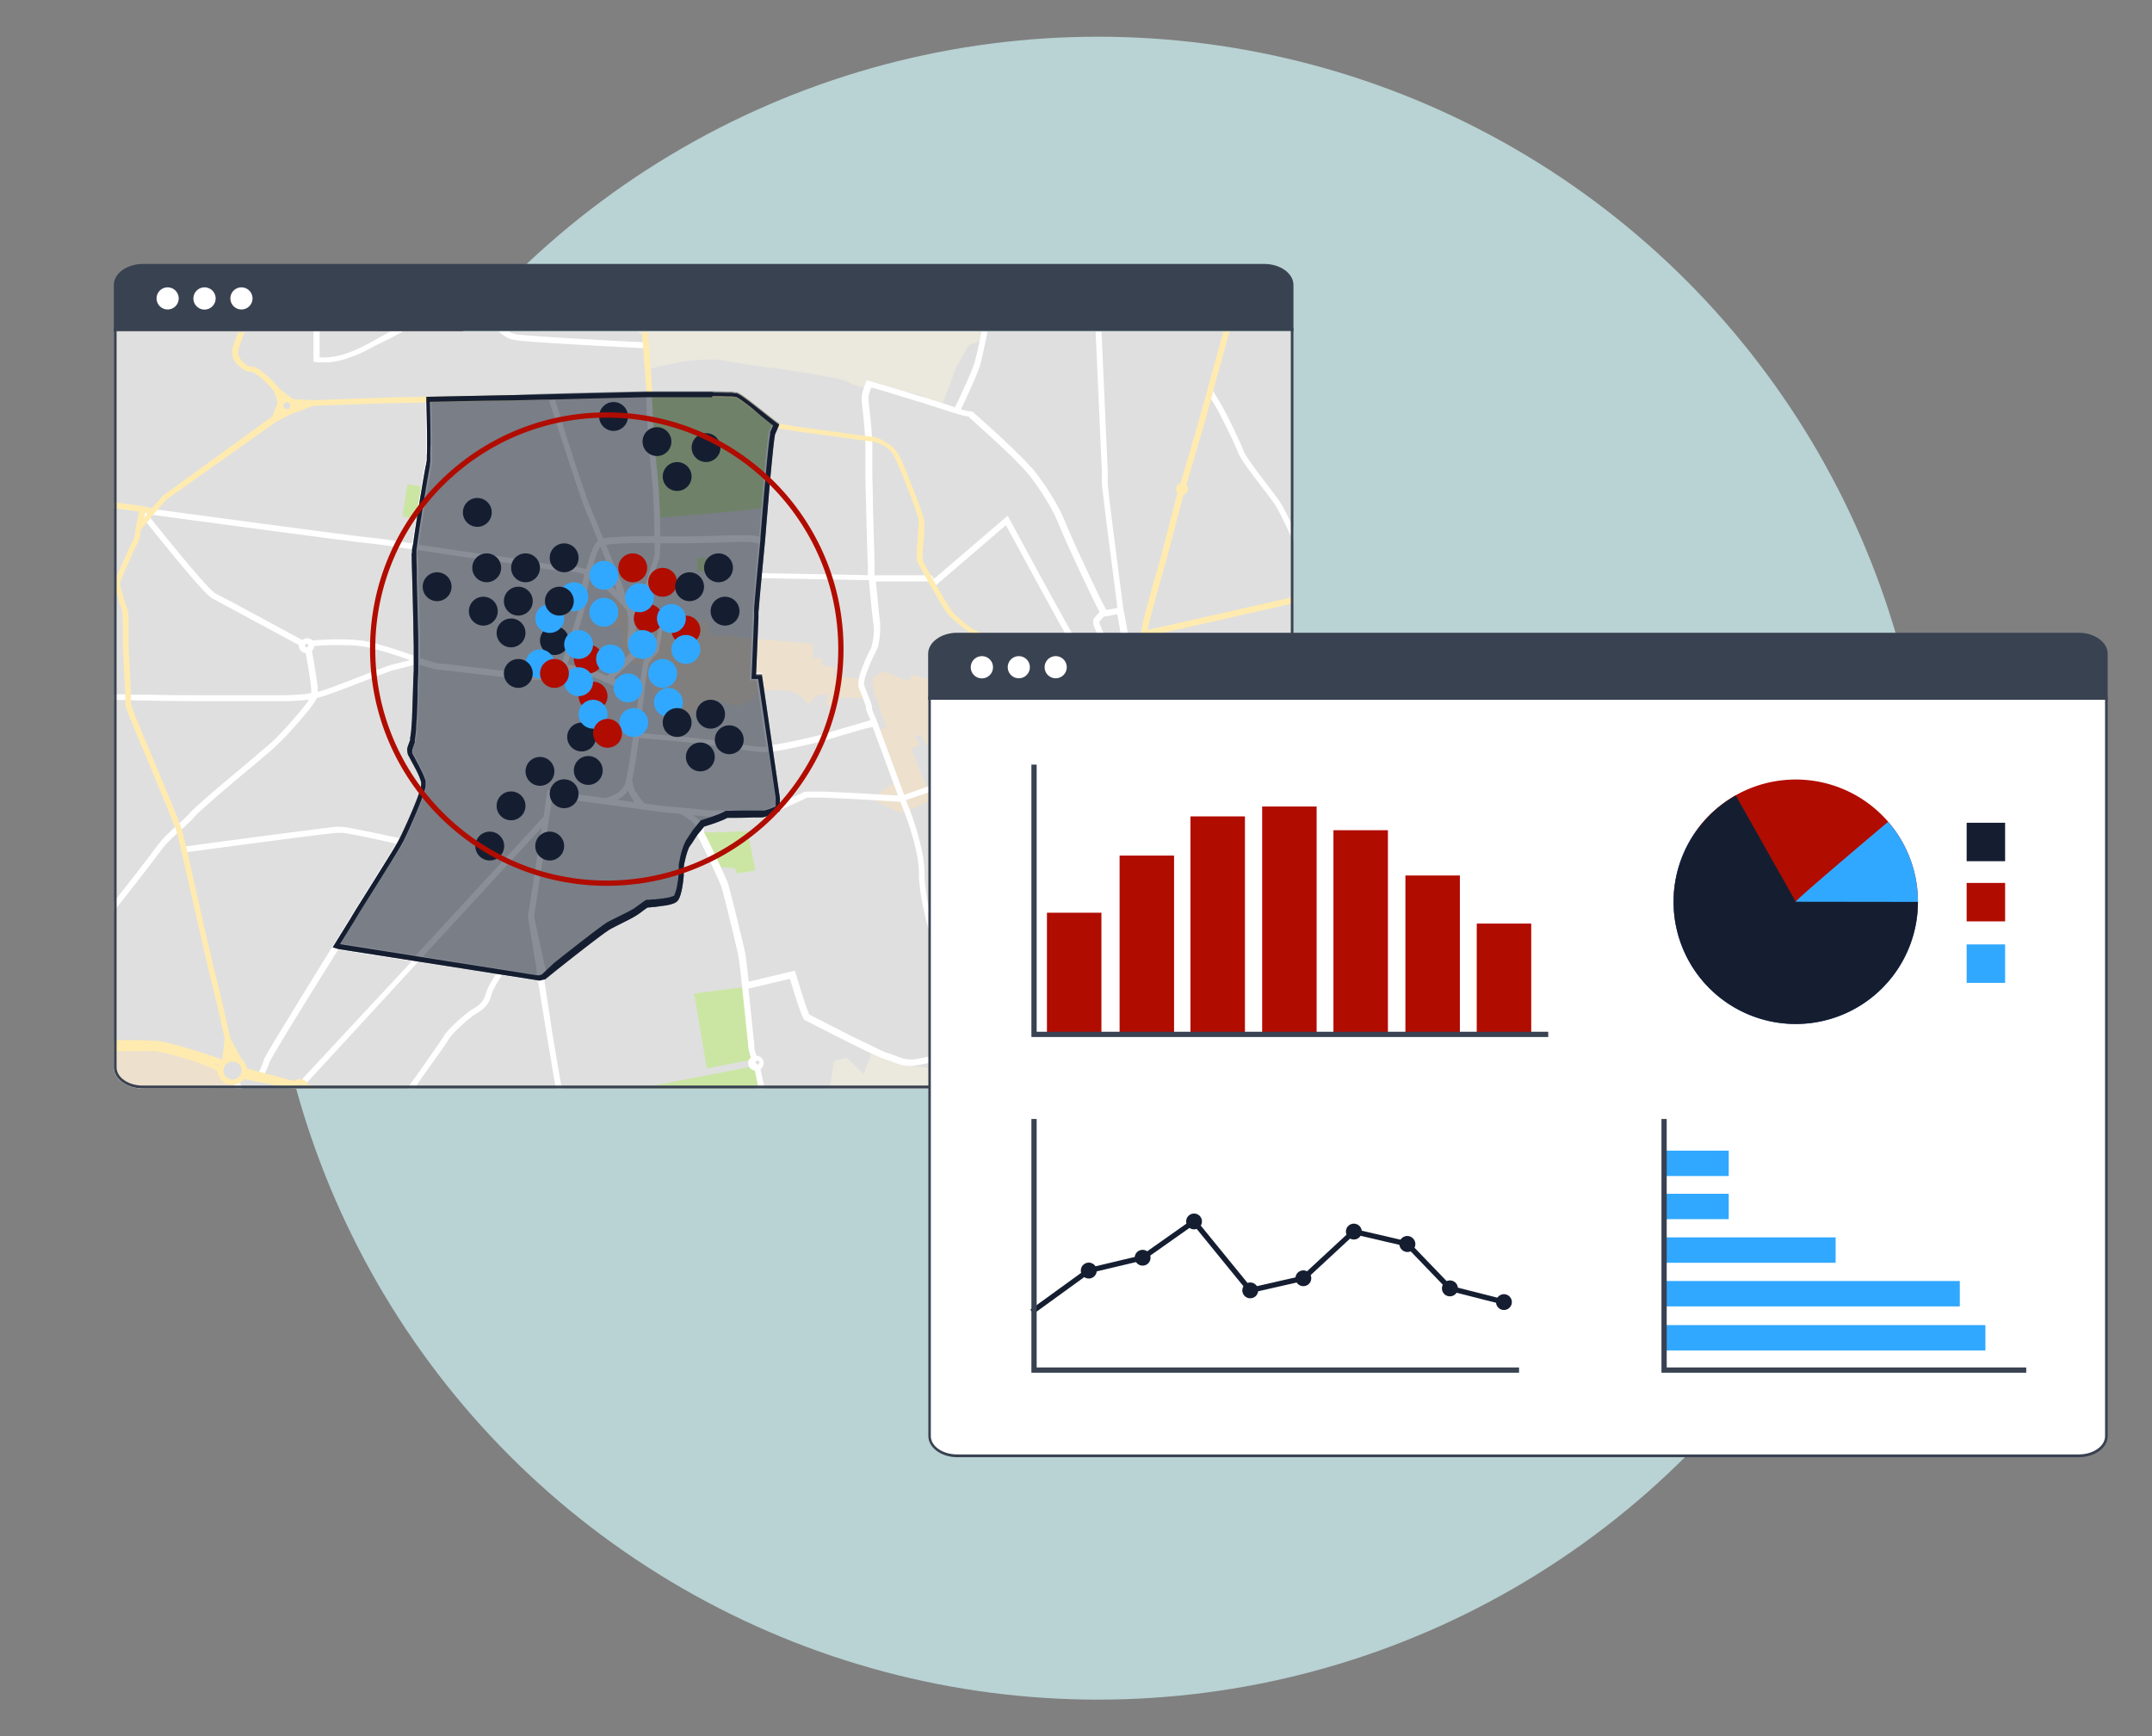 <svg xmlns="http://www.w3.org/2000/svg" viewBox="0 0 408.47 329.63"><rect x="0" y="0" width="408.47" height="329.63" fill="#808080" stroke="none"/><defs><clipPath id="a" transform="translate(13.21)"><path class="a" d="M8.4 62.26v140.36c0 2.19 2.47 4 5.52 4h212.87c3 0 5.51-1.77 5.51-4V62.26"/></clipPath><style>.a,.p,.q{fill:none}.e{fill:#ebe8de}.h{fill:#fff}.k{fill:#151e31}.l{fill:#b10c00}.m{fill:#31a8ff}.p,.q{stroke-miterlimit:10}.o{fill:#394251}.p,.q{stroke:#394251;stroke-linecap:square}.q{stroke:#151e31}</style></defs><path class="a" d="M13.21 0h395.26v329.63H13.21z"/><circle cx="208.41" cy="164.81" r="157.84" fill="#ccedef" opacity=".75"/><g clip-path="url(#a)"><path fill="#dfdfdf" d="M0 62.91h268.78V214.1H0z"/><path class="e" d="M41.66 209.53l-.49 4.57H0v-26.15l1.67-.55.29-.09.31-.1.27-.09 1.24-.42.28-.09 1.94-.64 6.91-5.1.29.57 8.09 16 .34.68.89.35.24.09.8.31 1.72.67 6.57 2.57.27.1 2.75 1.08 1.01.39 2.86 1.11.67 1.1.19.31.38.6.23.38 1.45 2.35z"/><path class="e" d="M18.32 177.19l-2.42 1.64-2.99 2.04-.76 1.29-2.59 4.38-4.8 1.23-.29.07-1.37.35-.28.07-.89.23-.28.07-1.65.42v-31.01l9.18.62.04.53.02.28.11 1.57.18 2.48.41 5.61 1.64.79.13 6.17 6.29-.92.09.58.23 1.51z"/><path d="M116.21 118.88l1.82.29.17 5.59 3.7 2-.33 2.21 2.24 1v1.36l1.18.46 1-.77v3.6l5.25 2.07.85-2 3.83.81-.15-2.8s3.31 1.78 5.41 1a4.11 4.11 0 002.69-2.63c0-.26 6-.05 6.74.31a7.11 7.11 0 012.27 1.64.94.94 0 001 .47l.93-1.45 2.41-.2-.49 1.9 1.7.55.23-1.9 5 .15s.27-1.68-.07-2.06a3.88 3.88 0 01-.38-1.67l-5-.36.46-1.68-2.58-.45-.18-1.35-1.67-.16.06-2.6-14.37-1.25-.55-.32h-4.87v-2.41l-3.64-.45v1.15h-5.15l-1.91-1.74a9.38 9.38 0 00-2.23-.14v-2l-3-.63-1.55-1.42zm49.65 12.45a8.8 8.8 0 01-.24-2.4c.18-.48 2.06-1.77 2.74-1.26a28.76 28.76 0 004.37 1.59l.21-1.18 5.26 1.45v.75l2.46.08.3-.88.92-.08-.31-1.46 2.43.21.51 2.87.81 1-.27 1.1-2.26 1 .41 2.11-3.8 1.44.7 2.33-4.19 1.35-1.3-1.9-.9.32.9 1.58-1.67.8 3.89 9.63-4.73 2.4h-1.55l-3.92-1.89-.33-1.34 3.81-2.72-3.48-9.51 1.58-.64zM46.53 209.5h-4.86l-.61 4.57h-1.8l-.42-4.56v-.45l-2.42-1.39-1.6.45-2.38-1.36-2.54 2.46 2.1 3.11-3.53 1.21-.44.19-.84.34H0v-3.26l1.08-.56.42-.2 1.34-.65a5.14 5.14 0 011.37-.11 5.6 5.6 0 00.6 0 1.24 1.24 0 00.8-.33 1.16 1.16 0 01.6-.29 8.33 8.33 0 011.76-.19h.9l4.88.27 2.32-.22 1.82-.18.94-.09h.46v-1.74l.26-7.34 3.89-.2 7.06-.36 10.22 3 .83 1.6.81 1.66 2.08.59.51.14v1.29z" fill="#ede0cd"/><path class="e" d="M179.48 206.83l-.14 1.97-.02.28-.34 5.02H157.4l-.18-.45-1.64-4.1.21-.25 1.58-1.87.94-6.04 2.33-.62 3.32 3.1 1.67-4.59 6.12 2.78 4.68.77.84 3.08 1.72.72.49.2zm87.79 7.27h-77.24l3.08-2.92.07-.06-.64-1.77-.52-1.45h.06l.26-.09 3.81-1.24.61 1.22 1.14 2.28.35.69 2.8-1.65 1.84 1.28 1.24-.21h.29l9.64-1.64.41-.07.28-.05.85-.14h.26l.1-.65c.19-1.1.55-3.29.64-4 0-.28 0-1.22-.08-2.4-.17-2.8-.52-7-.52-7l-2.79-6.01 3.51-1.22 3 3.72.37-.28.62-.49.31-.24-.45-1.33 5.38-3 1.1 1.39 1.22-.06h1.12l7.05-.32 1.42-.18.46.79.09.15.32.57 1.87 3.26.63 1.13.08.15c.41.74.8 1.46 1.14 2.11.31.6.58 1.14.78 1.57a9.65 9.65 0 00.46.88 40.59 40.59 0 002.82 4.16l.13.16c2.41 3.14 5.63 6.6 8.42 8.1a107.8 107.8 0 0012.21 4.86zM186.94 62.91l-.16 1.28v.28l-.77.28-2 .71a41.81 41.81 0 00-2.68 4.72c-.43 1.14-1.73 4.67-2.19 5.93-.11.28-.17.45-.17.45h-.39a22.65 22.65 0 01-4.05-1.65.49.49 0 00-.13-.08h-.14a14.28 14.28 0 00-1.55-.31h-.28l-1.37-.18-.5-.06c-2.54-.29-5.33-.51-5.33-.51a9 9 0 01-1.15-.15 10.18 10.18 0 01-3-1.08c-1.18-.67-7.49-1.67-13.57-2.59l-.67-.1h-.65l-3.3-.5-3.3-.52-2.11-.37c-.37-.07-.75-.12-1.13-.16h-.37a30.58 30.58 0 00-7.35.54c-1.06.2-2 .41-2.88.61h-.15c-.5.12-.93.24-1.3.34h-.16l-.24.07-.2.06-.63.19v-.36l-.24-3.33-.46-1.42-.08-1.11-.5-.38-.8-.59z"/><path d="M76.43 97.67l.21.45 2.85.34 1.06-6.01-3.21-.51-.91 5.73zm60.88-22.97h-8.74l-5.23.28.09 4.92.87 10.26.53 8.63.3-.51s15.73-1.24 17.21-1.54a12.78 12.78 0 012.78-.26l1.41-14.15.73-1.88-7.05-5.45zm-4.94 31.21v2.61l2.14-.07-.12-2.54h-2.02zm7.04 58.89l.5 1 3.46-.56-1.45-7.47s-2.33.05-3 .13-5.84.11-5.84.11l3.16 6.59zm4.34 38.37l-.67-.76-32.04 6.19-.72 5.5h27.35l-.83-5.77 7.88-2.56-.97-2.6zm-9.59-.34l8.87-1.74.05-.98-1.08-8.34-.33-4.45-9.92 1.29 2.41 14.22zm60.95-49.36l-3.26.63-1.41 1.94 2.32 3.19.21-2.18 3.49-.59-1.35-2.99z" fill="#cbe6a3"/><path class="h" d="M59.51 68.48v.21h.15c.13 0 .26.07.4.09h.47a6.56 6.56 0 001 0h.84a14.23 14.23 0 001.85-.28l.78-.19c.43-.12.86-.25 1.28-.4l.68-.26.2-.08h.09l.25-.11.21-.09c1.12-.49 2.19-1 3.25-1.62l3.25-1.59c.77-.43 1.55-.85 2.32-1.25h-2.41l-.48.27-2.43 1.34-.24.14-.45.24c-1 .56-2.1 1.1-3.17 1.57a16.36 16.36 0 01-3.3 1.09 12.25 12.25 0 01-1.7.26 8.57 8.57 0 01-1.68 0v-4.9H59.5v5.36a1.28 1.28 0 000 .19zm36.7-4.42l.24.12.25.1.25.1a4.58 4.58 0 00.53.14c.17 0 .33 0 .5.08.34.05.65.07 1 .1l1 .09c2.54.21 5.08.36 7.61.52q7.61.45 15.21.82l.06-1.12q-7.61-.37-15.2-.82c-2.53-.16-5.06-.31-7.58-.52l-.94-.08a5.4 5.4 0 01-.92-.1l-.44-.06c-.13 0-.27-.06-.39-.11l-.19-.07a1.11 1.11 0 01-.19-.09l-.19-.09-.18-.1-.08-.06H94.7a6.15 6.15 0 001.25 1zM46.59 208.31a2.84 2.84 0 00-.09-.42 8.38 8.38 0 00-.58-1.52 12.73 12.73 0 00-.78-1.38l-.58.39-.35.23a9.8 9.8 0 011.21 2.56c0 .11 0 .21.07.32a.76.76 0 010 .15.34.34 0 010 .14v.25a.74.74 0 000 .14v.15c0 .05-.05.12-.07.19-.15.36-.34.74-.54 1.11-.46.87-1 1.73-1.5 2.58l-.57.9h1.32l.2-.31c.53-.86 1.06-1.73 1.54-2.65a10.64 10.64 0 00.67-1.44c0-.06 0-.13.07-.2l.06-.23a1.17 1.17 0 000-.26v-.24a1 1 0 000-.24 1.66 1.66 0 00-.08-.22zm2.54 5.79h1.52l5.99-6.55-.83-.76-6.68 7.31zm173.45-60.61zm0-.01zm42.63-1.01l-.28.06-1.27.24-1.29.3-.65.17h-.6c-.39.07-.81.13-1.24.17s-.85.08-1.28.11c-.85.06-1.72.09-2.58.11h-5.19c-1.73-.06-3.46-.14-5.16-.33-.43-.05-.84-.12-1.25-.19l-.3-.06-.29-.08a1.6 1.6 0 01-.26-.08.37.37 0 01-.11-.05h-.09l-.23-.15-.06-.05-.11-.1-.23-.2-.22-.22-.43-.45-.21-.23-.21-.25a37.56 37.56 0 01-3-4.14c-.12-.18-.23-.36-.34-.55l-.16-.27-.15-.27-.08-.14-.06-.13-.07-.13v-.18a.35.35 0 00-.06-.14.61.61 0 00-.07-.14 1.59 1.59 0 00-.36-.37 3 3 0 00-.72-.38 6 6 0 00-.69-.21l-.68-.13c-.23 0-.45-.07-.69-.09l-.09 1.12a8.31 8.31 0 011.2.19l.56.17a1.8 1.8 0 01.44.22.35.35 0 01.09.1v.28l.08.16.08.17.08.14.17.3.17.29c.12.19.24.38.35.57.48.74 1 1.47 1.5 2.18l.2.28c.45.62.93 1.22 1.43 1.81l.22.25.23.25c.15.17.3.34.46.49l.25.25.26.23.13.12.07.05.08.06.31.22.19.1a1 1 0 00.19.08 3 3 0 00.36.12l.42.1.27.06c.44.08.89.15 1.33.2 1.76.2 3.51.28 5.26.33s3.49.06 5.25 0c.87 0 1.75-.06 2.63-.12.44 0 .88-.06 1.32-.1s.88-.11 1.34-.19h.35l.17-.05h.16l.61-.16 1.26-.28c.84-.17 1.69-.33 2.54-.48l2.33-.37v-1.14l-2.52.41z"/><path class="h" d="M265.01 185.37q-3.62.12-7.25.17H234.1c-.63 0-1.24.1-1.85.17-1 .12-2 .29-2.93.48-.23-1.66-.41-3.34-.59-5-.21-2.06-.39-4.12-.56-6.18s-.34-4.13-.46-6.19v-1.59a14.82 14.82 0 00-.36-1.59c-.27-1-.59-2-.92-3l-.51-1.48-.26-.72-.23-.73c-.3-1-.6-2-.88-3-.14-.49-.28-1-.41-1.48s-.25-1-.34-1.47v-.38a.38.38 0 000-.1 1.06 1.06 0 000-.14c0-.09 0-.15-.06-.22-.09-.27-.18-.51-.27-.76-.18-.49-.37-1-.56-1.46-.77-1.93-1.57-3.85-2.37-5.76q-3.81-9-7.72-18c.08-.11.17-.22.25-.34s.29-.41.42-.63a7.56 7.56 0 00.71-1.39 3.23 3.23 0 00.2-.84V122.92c0-.5-.09-1-.16-1.48-.26-1.92-.6-3.82-1-5.72l-.91-7-.9-7c-.3-2.34-.59-4.69-.87-7l-.2-1.76c0-.29-.07-.58-.1-.87v-2.62l-.08-1.77-1.1-24.74h-1.12l1.1 24.78.08 1.77v2.25l.05.44c0 .3.06.59.1.89l.2 1.76c.28 2.35.57 4.69.87 7l1.74 13.54-.71.14-1.23.22h-.21l-.48-.92c-.22-.42-.43-.85-.64-1.28-.42-.86-.84-1.73-1.25-2.6-.83-1.73-1.64-3.47-2.45-5.22s-1.6-3.49-2.36-5.25c-.09-.21-.19-.43-.28-.65l-.27-.67c-.18-.45-.38-.9-.59-1.35-.41-.88-.87-1.75-1.36-2.6a51 51 0 00-3.21-4.86c-.28-.39-.6-.78-.91-1.17s-.65-.74-1-1.09l-.5-.53-.51-.52-.51-.52-.52-.51a159.86 159.86 0 00-4.21-4c-.71-.65-1.43-1.29-2.15-1.93l-1.09-1-1.15-1-.3.02-.15-.06h-.37l-.32-.07-.63-.16-.34-.1q.81-1.69 1.59-3.42c.61-1.35 1.21-2.7 1.75-4.11.06-.17.13-.35.19-.53s.13-.38.17-.56l.09-.31c0-.12.06-.25.1-.37a.13.13 0 010-.06c0-.09 0-.19.07-.28V68c.17-.72.33-1.45.49-2.17l.27-1.29.06-.28c.08-.42.17-.85.25-1.28h-1.14c-.12.62-.24 1.23-.37 1.84-.06.26-.11.52-.17.77-.15.72-.31 1.44-.48 2.15l-.27 1c0 .17-.11.33-.16.5s-.12.34-.18.5c-.52 1.35-1.12 2.7-1.72 4-.54 1.19-1.09 2.38-1.66 3.56-.79-.24-1.58-.5-2.38-.76l-2.55-.83c-.85-.28-1.71-.53-2.56-.78l-5.14-1.53-2.57-.76-.64-.19-.3-.09-.31-.09-.32-.09v.08l-.07.15c-.09.2-.18.4-.26.6l-.05.11v.08l-.07.17c-.08.21-.16.43-.23.66a4.82 4.82 0 00-.27 1.49v.72l.08.66c.1.88.2 1.77.28 2.65s.17 1.77.23 2.66.12 1.77.12 2.63v5.36c0 1.79.07 3.58.11 5.36q.13 5.36.3 10.71l.05 1.35v1.57l-4.59-.09-15.63-.3.63-6.64c.29-3.57.58-7.13.89-10.69.17-1.86.34-3.71.53-5.56.09-.93.19-1.85.31-2.76 0-.23.07-.45.11-.66v-.21l.15-.32c.2-.43.39-.86.56-1.32l-1-.4c-.16.41-.35.84-.54 1.25l-.14.32c0 .07-.07.2-.09.27v.2c-.05.25-.08.48-.12.72-.12.94-.22 1.86-.32 2.79q-.29 2.79-.52 5.58-.47 5.24-.87 10.48h-.21a8.93 8.93 0 00-.9-.17 7 7 0 00-.93-.09h-2.64l-1.73.07c-2.32.08-4.64.13-7 .18h-5.37v-.59c0-1.79 0-3.58-.11-5.36s-.2-3.56-.36-5.33l-.27-2.65-.24-2.65c-.28-3.52-.48-7.06-.57-10.59h-1.12a189.597 189.597 0 00.82 13.33l.26 2.64q.25 2.64.36 5.28c.08 1.77.12 3.53.11 5.29v.59h-.46c-2.33 0-4.65 0-7 .17-.59 0-1.17.08-1.77.16l-.49.07-1.2-3-1-2.38c-.16-.4-.33-.79-.48-1.19l-.22-.59-.21-.6c-1.12-3.22-2.19-6.49-3.26-9.75s-1.89-6.29-2.99-9.56l-1.07.34q1.58 4.91 3.17 9.8c1.07 3.26 2.13 6.52 3.26 9.78l.22.61.23.61.48 1.2 1 2.38c.39 1 .77 1.91 1.16 2.86l-.15.09-.15.12-.1.12a1.46 1.46 0 00-.17.22c-.06.08-.09.15-.14.22a1.51 1.51 0 00-.11.22 2.12 2.12 0 00-.11.21c-.14.28-.24.56-.35.84-.22.56-.4 1.13-.56 1.69s-.31 1.07-.45 1.61l-.67-.18c-.58-.14-1.17-.26-1.76-.35a13.68 13.68 0 00-1.82-.16h-.82l-.85-.1c-1.14-.15-2.29-.34-3.44-.52l-3.45-.56c-1.15-.19-2.3-.38-3.46-.55-.29 0-.57-.09-.87-.12l-.44-.06-.45-.05-.85-.1-.86-.11c-2.3-.32-4.6-.68-6.9-1l-5.13-.78c.09-.61.17-1.22.26-1.83.42-2.84.88-5.68 1.35-8.51.24-1.42.48-2.84.74-4.25 0-.17.07-.34.1-.52l.06-.26v-.46a.51.51 0 000-.09V84.44c0-2.89-.07-5.77-.15-8.66h-1.12c.08 2.87.15 5.75.15 8.61 0 .72 0 1.44-.05 2.14a4.36 4.36 0 010 .51v.4l-.07.29-.05.27c0 .18-.08.36-.11.54-.26 1.42-.5 2.84-.74 4.26q-.72 4.26-1.36 8.54c-.09.61-.17 1.22-.25 1.83l-.68-.11-3.37-.51c-1.16-.16-2.31-.32-3.48-.46l-.88-.09-.85-.09-1.73-.21-3.47-.44-6.92-.91q-13.83-1.83-27.67-3.7l-.15 1.11q13.86 1.86 27.71 3.7l6.93.91 3.47.44 1.74.21.87.1.87.09c1.14.13 2.29.29 3.44.45l3.45.51.7.11v.29c0 .19 0 .36-.06.55s0 .41 0 .59c0 1.46.07 2.88.1 4.33q.12 4.3.21 8.63c0 1.43.06 2.87.07 4.31v1.5q-1.68-.62-3.39-1.17c-1.3-.42-2.6-.82-3.93-1.16l-1-.25-1-.2-.52-.09-.52-.06c-.34 0-.69-.07-1-.1-1.38-.09-2.75-.1-4.11-.07s-2.51.1-3.77.2a1.42 1.42 0 00-1.93-.08l-8.4-4.53-4.4-2.38-2.38-1.24-1.1-.59-.28-.15-.08-.06a.46.46 0 01-.1-.07c-.07-.06-.14-.11-.21-.18l-.22-.2c-.58-.55-1.14-1.16-1.69-1.77s-1.1-1.24-1.64-1.87c-1.09-1.26-2.15-2.54-3.21-3.83q-3.18-3.85-6.27-7.77l-.88.69q3.11 3.93 6.29 7.8 1.59 1.94 3.22 3.84.81.94 1.65 1.89c.57.62 1.13 1.24 1.76 1.84l.25.22.26.23.16.11.17.11.28.15 1.1.6 2.2 1.18 4.4 2.38 8.43 4.55a.34.34 0 000 .1 1.47 1.47 0 00.42 1 1.48 1.48 0 00.9.42c.33 1.78.64 3.57.88 5.36.07.48.12 1 .17 1.46v.79c-.81.14-1.64.23-2.47.29s-1.72.09-2.58.11-1.73 0-2.59 0H38.45c-3.47 0-6.95 0-10.42-.12h-2.6c-.87 0-1.75-.06-2.62-.06h-5.23l-2.61.06h-.67l-.65.06-1.3.11-5.21.42-7.14.59v1.13l7.22-.6 5.19-.43 1.3-.14.65-.06h.63l2.61-.06h5.2c.86 0 1.73 0 2.59.06l1.31.05h1.31c3.48.08 7 .1 10.44.12h15.66c.87 0 1.76-.05 2.64-.11.64-.05 1.27-.11 1.91-.2l-.26.39c-.28.39-.58.78-.89 1.17-1.22 1.54-2.54 3-3.89 4.48-.68.72-1.37 1.43-2.09 2.08s-1.5 1.3-2.25 1.94c-3 2.58-6.12 5.13-9.15 7.73l-2.27 2c-.37.34-.74.67-1.11 1a8.07 8.07 0 00-.57.59l-.22.26-.25.26c-.67.69-1.42 1.35-2.15 2s-1.47 1.36-2.19 2.08c-.35.36-.7.74-1 1.12-.17.2-.34.4-.5.61l-.23.31-.22.3c-.59.79-1.19 1.59-1.8 2.38-1.21 1.58-2.44 3.15-3.66 4.72L20.21 173l-1.85 2.35-.93 1.17-.23.29-.23.25c-.14.16-.33.32-.5.48s-.36.32-.55.48-.37.31-.57.46l-.58.46-.59.44c-.39.3-.8.58-1.2.87s-.81.57-1.23.85a98.038 98.038 0 01-5 3.19l-.64.37-.65.35c-.21.12-.43.22-.64.33l-.16.08-.16.07-.31.13c-1 .35-1.89.73-2.81 1.1l-1.39.57v1.21l1.81-.74c.92-.38 1.85-.76 2.76-1.09l.38-.15.19-.08.17-.09.69-.35.67-.37.65-.37c1.74-1 3.42-2.11 5.09-3.24l1.23-.86 1.23-.88.6-.45.6-.47c.2-.15.4-.32.59-.48s.39-.33.58-.51a6 6 0 00.57-.56l.28-.3.23-.29.95-1.22 1.85-2.35 3.69-4.72q1.85-2.35 3.67-4.73c.61-.79 1.21-1.59 1.81-2.4l.23-.31.21-.28c.14-.19.3-.37.45-.55.32-.37.65-.72 1-1.07.69-.7 1.42-1.37 2.15-2s1.47-1.35 2.2-2.08l.27-.29.26-.31c.15-.16.29-.31.48-.48.34-.34.71-.67 1.08-1 .74-.66 1.49-1.31 2.25-2 3-2.59 6.09-5.14 9.14-7.72.76-.65 1.53-1.29 2.28-2s1.46-1.41 2.15-2.14c1.38-1.47 2.7-3 4-4.56.32-.39.62-.79.92-1.21.15-.21.3-.43.44-.65l.1-.17.1-.18.15-.29.62-.16.64-.19.63-.21c.83-.29 1.66-.58 2.47-.89 1.64-.61 3.26-1.24 4.88-1.87l2.43-.94c.81-.31 1.62-.62 2.42-.89.36-.12.81-.22 1.23-.33l1.26-.32 1.81-.47v.97c-.08 1.46-.11 2.89-.16 4.33s-.08 2.88-.15 4.31c0 .71-.07 1.43-.13 2.14 0 .35-.05.71-.09 1.05s-.09.7-.15 1v.4l-.19.5c-.06.17-.12.34-.19.52a5 5 0 00-.17.6 2.41 2.41 0 000 .4 2.86 2.86 0 00.06.37 1 1 0 000 .14l.07.21c0 .09.09.18.13.27.18.34.35.65.53 1 .34.63.68 1.25 1 1.88a13.21 13.21 0 01.79 1.9 2 2 0 01.06.23v.54a.36.36 0 010 .1 5.24 5.24 0 01-.25 1c-.2.67-.45 1.34-.71 2a97.24 97.24 0 01-1.67 3.95c-.29.65-.59 1.31-.9 1.95l-.54 1.13c-1.55-.34-3.11-.68-4.66-1-1.71-.35-3.41-.7-5.13-1-.44-.07-.87-.14-1.34-.18a2.36 2.36 0 00-.37 0h-.36c-.24 0-.45 0-.67.06-.43 0-.87.09-1.3.15l-1.29.15-5.34.69q-10.32 1.33-20.63 2.74l.15 1.11q10.32-1.4 20.63-2.74l5.15-.65 1.29-.15 1.29-.15.62-.06h.3a2.62 2.62 0 01.28 0h.6l.63.1c1.7.29 3.39.63 5.09 1l4.35.94-.12.2-.27.46-.55.92-1.14 1.84-2.28 3.66-2.29 3.66-1.15 1.83-.56.93c-.1.15-.19.32-.29.48l-.13.22-.13.22-9.04 14.68c-1.51 2.46-3 4.91-4.51 7.37-.74 1.24-1.48 2.47-2.2 3.74-.09.16-.18.31-.27.48l-.13.26-.07.16v.15c-.11.32-.24.64-.38 1-.28.63-.61 1.27-.95 1.87l1 .56a21.59 21.59 0 001-2c.15-.34.29-.69.42-1a.19.19 0 000-.07v-.08l.11-.23.26-.46c.7-1.23 1.44-2.47 2.18-3.7 1.49-2.46 3-4.91 4.51-7.36l6-9.65 14 2.19-20.89 22.45.83.76 21.26-23.1 5.24.82 9.53 1.5c-.34.53-.67 1.06-1 1.62a13.71 13.71 0 00-.64 1.27c0 .11-.09.22-.14.34l-.06.17-.06.18-.1.33a2.47 2.47 0 01-.1.29 3.94 3.94 0 01-1.43 1.9c-.17.12-.34.24-.53.35l-.28.17-.15.08-.16.1a13.18 13.18 0 00-1.15.85c-.72.59-1.41 1.2-2.08 1.84-.34.32-.67.64-1 1-.16.17-.32.34-.47.53l-.24.28c-.07.1-.15.2-.22.31l-.2.33-.16.26-.37.56-.77 1.11-1.56 2.23c-1 1.49-2.11 3-3.15 4.47-.53.75-1 1.5-1.55 2.27l-.38.58-.18.31-.16.26a10.07 10.07 0 01-.81 1c-.61.65-1.25 1.28-1.91 1.9s-1.32 1.24-2 1.85l-.57.5h1.64c.56-.5 1.12-1 1.66-1.53s1.33-1.28 2-2a9.6 9.6 0 00.92-1.13l.11-.17.09-.15.16-.28.36-.56c.5-.75 1-1.5 1.53-2.24 1-1.49 2.1-3 3.15-4.46l1.58-2.24c.26-.37.52-.74.78-1.13.13-.18.25-.38.38-.58l.2-.32c.07-.13.11-.18.15-.25s.12-.16.18-.24l.2-.25c.14-.16.28-.33.44-.49.3-.32.62-.63.94-.94.65-.62 1.32-1.22 2-1.78.35-.27.7-.55 1-.77l.13-.08.15-.08.31-.18c.2-.13.4-.26.6-.41a5.45 5.45 0 001.1-1 5 5 0 00.74-1.33l.12-.36.1-.32v-.15l.06-.14.12-.3c.17-.39.37-.78.58-1.17.38-.67.8-1.33 1.24-2l4.9.77 1.31.21.61.09 1.71 10.55 2.94 17.39h1.14l-3-17.58-1.61-10.64 2-1.62c2.76-2.19 5.53-4.38 8.33-6.48.35-.27.71-.52 1.06-.78l.53-.36c.09-.07.17-.11.26-.17l.26-.15c.76-.41 1.55-.8 2.34-1.2s1.58-.78 2.37-1.26c.4-.24.77-.51 1.13-.77a11.87 11.87 0 011-.73l.2-.1h.23l.63-.08c.44 0 .88-.08 1.32-.14s.89-.11 1.34-.19a7.1 7.1 0 001.4-.37 2.61 2.61 0 00.37-.19l.1-.07.1-.08.11-.1.08-.1a1.62 1.62 0 00.13-.19.87.87 0 00.1-.19c.06-.12.11-.23.16-.35a10.64 10.64 0 00.37-1.36 22.65 22.65 0 00.36-2.68v-1.02a3.22 3.22 0 010-.33 4.22 4.22 0 01.06-.59c0-.2.07-.41.12-.62.08-.42.19-.83.3-1.25s.25-.82.4-1.19a2.53 2.53 0 01.23-.49l.06-.07.1-.15.2-.28c.26-.37.49-.75.73-1.11q.18-.28.36-.54l.17-.22v.06a2 2 0 00.21.51c.09.15.21.38.31.58.43.85.84 1.72 1.26 2.58.82 1.73 1.63 3.48 2.41 5.22.1.22.19.44.28.65s.09.2.12.3l.09.32c.13.46.25.92.37 1.38.24.93.48 1.86.71 2.79q.71 2.79 1.37 5.6c.22.93.45 1.87.64 2.79.06.24.09.46.13.68s.07.47.1.7l.18 1.43c.22 1.9.42 3.81.62 5.72l.6 5.74c.1 1 .2 1.91.31 2.87v.37l.06.37q.06.38.15.75a7.33 7.33 0 00.3 1l-.08.08a1.48 1.48 0 00-.43 1 1.5 1.5 0 00.43 1 1.52 1.52 0 00.83.41l2.35 10.95h1.14l-2.41-11.22.17-.14a1.42 1.42 0 00.43-1 1.4 1.4 0 00-.43-1 1.47 1.47 0 00-.93-.43 6.18 6.18 0 01-.29-.89c-.05-.22-.09-.45-.13-.67v-.69c-.12-.95-.22-1.91-.32-2.86l-.59-5.73c-.07-.63-.14-1.25-.2-1.87l7.87-1.87.53 1.72c.23.75.46 1.49.7 2.23s.48 1.47.75 2.21c.14.38.27.74.45 1.13l.08.16a1.43 1.43 0 00.16.24.27.27 0 00.11.1l.12.08.18.09.51.26q4.13 2.12 8.29 4.21c1.38.69 2.77 1.39 4.18 2l1.08.49.27.12.31.11c.23.09.38.12.56.18.7.23 1.41.54 2.18.79a6.89 6.89 0 002.47.42 11.06 11.06 0 001.22-.14c.39-.06.78-.13 1.16-.21 1.29-.26 2.56-.55 3.83-.87l-.34 7.49-.17 4-.06 1.62h1.12l.06-1.57.17-4 .36-7.95c.12-2.65.25-5.3.35-8v-2.55l-.06-.51c0-.34-.08-.67-.13-1l-.06-.39 15.85 4.36 4.17 1.14.52.15h.22l.26.09c.35.12.7.24 1.05.34.71.22 1.42.4 2.14.56a18.13 18.13 0 002.21.34h6.8v-1.12h-1.94a6.14 6.14 0 00.61-.43c.15-.13.3-.26.44-.4l.21-.22.1-.11.05-.07.06-.07-.91-.65-.07.09-.17.17c-.11.11-.24.22-.36.32a5.1 5.1 0 01-.82.55 6 6 0 01-1.86.66l-.49.07h-1.52a16.64 16.64 0 01-2.06-.33c-.69-.14-1.37-.32-2.05-.53l-1-.32-.25-.09h-.32v-.24q0-.36-.06-.72a6.35 6.35 0 00-.14-.71l-.05-.17v-.17c0-.1-.07-.21-.11-.31-.3-.84-.62-1.65-1-2.46l-.54-1.21c-.19-.4-.39-.8-.62-1.2 0-.1-.12-.2-.18-.3l-.07-.13-.07-.12c0-.08-.08-.18-.13-.26l-.12-.28c-.16-.38-.31-.79-.45-1.19-.28-.8-.53-1.63-.77-2.46-.13-.41-.24-.83-.36-1.24l-.17-.62c0-.13-.06-.23-.09-.33l-.1-.31c-.49-1.67-1-3.33-1.45-5-.12-.41-.24-.84-.34-1.24l-.05-.27v-.31c0-.2 0-.42-.07-.63-.08-.85-.14-1.72-.2-2.58l-.32-5.2-.1-1.31c0-.44-.07-.87-.13-1.33v-.2a1.55 1.55 0 000-.21l-.08-.2v-.17c-.11-.22-.22-.41-.32-.61l-.68-1.14c-.72-1.16-1.46-2.31-2.21-3.45h1.85l1.28-.13c1.69-.2 3.37-.44 5-.71l-.18-1.11c-1.66.27-3.33.51-5 .7l-1.24.13h-1.23a15.4 15.4 0 01-2.43-.19 19.59 19.59 0 01-2.42-.5 13.54 13.54 0 01-2.29-.82c-.17-.09-.35-.17-.52-.27a5.46 5.46 0 01-.47-.31l-.11-.09s-.08 0-.09-.08a.46.46 0 01-.14-.11l-.08-.09c-.1-.14-.21-.31-.31-.48-.2-.34-.39-.71-.57-1.08l-.26-.56-.08-.18-.12-.29-.25-.59-8.92 3.17-.37-1-1.38-3.73-2.75-7.46-.34-.93-.27-.73c-.06-.15-.11-.32-.18-.46l-.07-.16-.26-.62c-.18-.4-.35-.82-.49-1.2v-.13a.78.78 0 010-.09.17.17 0 000-.07v-.18a.43.43 0 000-.11c-.07-.25-.15-.46-.23-.68-.15-.43-.32-.84-.48-1.26l-.48-1.24c-.08-.21-.15-.42-.22-.62a1 1 0 01-.1-.46 5.54 5.54 0 01.22-1.17c.11-.41.25-.82.4-1.23.3-.81.65-1.62 1-2.42.19-.39.39-.79.59-1.15 0 0 0-.09.07-.12v-.06l.06-.11.06-.1.05-.1.07-.19a5.07 5.07 0 00.2-.71 13.29 13.29 0 00.24-1.38c.05-.46.09-.92.1-1.39v-1.42c-.06-.43-.11-.87-.16-1.31-.19-1.77-.36-3.54-.53-5.32l-.1-1.21h9.94l.82 1.26 13.9-11.94 3.67 6.75 4 7.35c1.35 2.45 2.7 4.9 4.08 7.34.35.6.69 1.21 1.06 1.82l.15.23.08.12.07.11a.23.23 0 00.08.09l.09.09a.1.1 0 01.05 0h.61a10.67 10.67 0 001.12 0c.36 0 .72 0 1.08-.05h.54l.57-.09a5.25 5.25 0 001.1-.36l.26-.12.13-.06c3.22 7.41 6.44 14.83 9.57 22.27.8 1.91 1.6 3.82 2.37 5.74.19.48.37 1 .55 1.44.09.24.18.48.25.71v.15h.27-.31c-.08 0 .1 0 0 0 0 .15 0 .31.06.44.1.54.23 1.05.36 1.56s.27 1 .41 1.51c.29 1 .59 2 .89 3l.24.75.26.74.51 1.47c.32 1 .64 1.95.9 2.93a14.22 14.22 0 01.33 1.45.92.92 0 010 .16v1.35c.13 2.08.29 4.14.46 6.21s.36 4.14.57 6.2c.18 1.71.36 3.42.6 5.13a32.36 32.36 0 00-3.17.87 16.36 16.36 0 00-1.74.72c-.56.27-1.1.55-1.64.85-2.13 1.19-4.19 2.49-6.22 3.82l.62.93c2-1.31 4.06-2.6 6.15-3.77.52-.29 1-.57 1.58-.83s1.06-.46 1.62-.66c1-.32 1.95-.58 3-.81.08.5.16 1 .27 1.52.06.26.12.52.21.81l.11.35.1.36c.26 1 .5 2 .73 3 .93 4 1.81 8.09 2.73 12.13.46 2 .93 4.05 1.42 6.06.19.78.39 1.55.6 2.32h1.16c-.23-.86-.46-1.72-.67-2.59-.49-2-1-4-1.42-6-.92-4-1.8-8.08-2.73-12.13-.23-1-.47-2-.74-3l-.11-.39-.12-.39c-.06-.21-.12-.45-.17-.69-.11-.49-.19-1-.27-1.5 1-.19 1.94-.36 2.92-.48.59-.07 1.18-.13 1.76-.16h23.59q3.63 0 7.27-.17c1.21 0 2.42-.08 3.63-.14h.1v-1.12h-.15zm-206.8-62.51a.31.31 0 01-.32-.31.33.33 0 01.32-.32.31.31 0 01.31.32.3.3 0 01-.31.31zm18.23 2.8l-1.26.32-.64.17c-.2 0-.43.12-.66.18-.85.29-1.65.6-2.47.91l-2.44.94c-1.62.63-3.24 1.26-4.86 1.87-.81.3-1.62.6-2.44.88l-.61.2-.6.18h-.16v-.65c0-.51-.11-1-.18-1.51-.26-1.88-.58-3.72-.92-5.57l.06-.06a1.43 1.43 0 00.42-.89c1.13-.08 2.28-.14 3.42-.17 1.34 0 2.68 0 4 .07.33 0 .66 0 1 .09l.49.06.48.08c.33 0 .65.13 1 .2l1 .23c1.3.34 2.58.73 3.86 1.14 1 .31 1.91.64 2.86 1zm67.11 75.79a.31.31 0 01.24-.1.33.33 0 01.25.1.32.32 0 01.1.25.31.31 0 01-.1.24.34.34 0 01-.25.11.38.38 0 01-.35-.35.33.33 0 01.07-.25zm-18.68-94.6l.19-.64.1-.33c0-.11 0-.23.08-.36v-.71c0-.23 0-.46.06-.68s0-.66 0-1h5.43c2.32-.05 4.64-.1 7-.18l1.75-.07h2.56a7.41 7.41 0 01.8.07l.81.16h.36l-.57 6c-.2 2.15-.4 4.3-.57 6.47l-.06.82v.82l-.07 1.62-.13 3.24-.29 7.07h1.29l1.85 12.64h-.97c-1.29-.09-2.6-.27-3.91-.45s-2.61-.39-3.92-.61l-1-.16-1-.14-2-.24c-1.32-.15-2.64-.28-4-.4q-3.66-.34-7.34-.65.43-3.16.84-6.33l.12-1.16.08-.76.14-1.14c.1-.77.2-1.53.32-2.29.06-.37.13-.75.21-1.1 0-.09 0-.16.07-.24v-.13a3.06 3.06 0 01.28-.42c.27-.36.58-.73.89-1.08a2.83 2.83 0 00.62-.67 2.87 2.87 0 00.25-.53v-.48l.19-.85.18-.86c0-.15.06-.3.08-.45v-.44a4.73 4.73 0 01.18-.77c0-.13.08-.27.13-.4l.07-.2.1-.29v-1.16h-.17l-.47-.13-.56-.15-.47-.12-1-.23-.5-.1h-.53l-1-.07c1.45-3.42 2.48-6.59 3.46-9.74zm-4.44 43c-.07-.21-.16-.42-.21-.64a7 7 0 01-.21-1.28c0-.12 0-.25.08-.37.1-.48.18-1 .27-1.42.16-.95.32-1.9.46-2.85s.32-2.13.47-3.19q3.7.3 7.4.65l4 .4c.65.07 1.31.15 2 .24l1 .14 1 .16c1.31.21 2.62.42 3.94.61s2.64.36 4 .46h1.21l.41 2.8.63 4.26.31 2.13.14.94-.33.15a13.65 13.65 0 01-1.94.69l-.24.05h-1.78c-1.43 0-2.87.06-4.3.07h-4.19l-1.11-.14-1.07-.12-2.15-.2-4.28-.38-3.58-.49-.12-.12-.24-.24-.22-.26-.21-.27a7.08 7.08 0 01-.72-1.17c-.29-.16-.37-.38-.46-.59zm.09 2.46l-3.38-.47c.21-.1.4-.22.6-.34a5.66 5.66 0 001.19-1.06 4.21 4.21 0 00.28-.44c0 .1.07.2.1.3s.2.49.33.72a8.59 8.59 0 00.84 1.31zm0-33.69v-1.29l2.21.16h.21a1.52 1.52 0 01.21 0 3.58 3.58 0 01.45.09l.92.21.46.12.36.1v.1l-.11.33c0 .15-.1.29-.14.44a5.77 5.77 0 00-.22.93v.42c0 .13 0 .27-.08.41l-.18.85-.18.85v.27a.13.13 0 000 .06 1.51 1.51 0 01-.09.18l-.48.53a1.89 1.89 0 01-.6.26h-.62a2.79 2.79 0 01-.66-.27 4.87 4.87 0 01-1.21-1l-.12-.14a1.81 1.81 0 01-.06-.28 5.07 5.07 0 010-.78c0-.56.09-1.13.14-1.72a3.53 3.53 0 000-.48zm.58 5.77a.57.57 0 00.13.08 3.56 3.56 0 001 .38h.27a3.17 3.17 0 00-.23.36l-.09.2v.18l-.09.31c-.09.41-.16.79-.22 1.18-.13.78-.23 1.55-.33 2.33l-.14 1.16v.39l-3-1.33-1.86-.83-.1-.05zm-5.86-21c.56-.07 1.13-.12 1.7-.16 2.29-.14 4.61-.17 6.92-.16h.42v2.17c0 .09 0 .18-.06.29l-.09.31-.19.63c-1 3.24-2.06 6.48-3.11 9.71h-.37a2 2 0 00-.09-.33 2.25 2.25 0 00-.08-.24l-.05-.12-.08-.15a3.05 3.05 0 00-.3-.42c-.19-.25-.39-.47-.59-.69l-.38-.4-.1-.49-.18-.64-.09-.32-.1-.31-.19-.62-.42-1.23-.6-1.22c-.59-1.62-1.22-3.22-1.85-4.82-.1-.25-.2-.49-.29-.74zm-2.48 3.32c.16-.55.34-1.09.53-1.61.1-.26.21-.52.32-.76 0-.07.06-.12.09-.18l.09-.17a.78.78 0 01.1-.15.61.61 0 01.07-.1l.33.83c.63 1.59 1.25 3.19 1.84 4.79l.43 1.21.41 1.2.14.45q-.9-.87-1.83-1.71c-.44-.39-.88-.78-1.34-1.15a8.35 8.35 0 00-.76-.57 5.77 5.77 0 00-.87-.42c.15-.51.3-1.06.46-1.61zm-1.51 7.57v-.12a.57.57 0 010-.13v-.63c.06-.55.15-1.11.26-1.67s.21-1.13.34-1.69c0-.19.08-.38.13-.57a3.52 3.52 0 01.55.27c.19.13.42.31.64.48.44.36.87.74 1.3 1.13.86.77 1.71 1.56 2.52 2.37.41.41.82.82 1.2 1.24.19.21.38.42.54.63a2.86 2.86 0 01.21.29v.07l.06.18a6.53 6.53 0 01.25 1.58v1.66c-.05.57-.12 1.16-.15 1.76a6.19 6.19 0 000 1 2.47 2.47 0 00.13.58.81.81 0 00.1.18.73.73 0 000 .09l.17.19c.14.16.3.31.45.46l-4.74 4.69-.62-.3c-.32-.14-.63-.28-1-.41s-.68-.23-1-.33c-.66-.19-1.31-.37-2-.53s-1.33-.32-2-.45a8.68 8.68 0 00-.91-.12c.66-2 1.3-3.91 1.92-5.88.34-1.11.68-2.22 1-3.35.15-.56.3-1.13.43-1.71a7.76 7.76 0 00.23-.91zm-32-9.12v-.76l5.1.77c2.3.35 4.61.71 6.92 1l.87.11.89.1.42.05.42.06c.29 0 .57.08.86.12 1.15.17 2.29.36 3.44.54l3.45.57c1.15.18 2.31.36 3.47.52l.89.1h.92a11.9 11.9 0 011.66.15 15.72 15.72 0 011.66.33c.23.05.45.12.67.18 0 .24-.11.47-.16.71-.12.57-.24 1.15-.35 1.72s-.2 1.16-.26 1.77a3.59 3.59 0 000 .47v.33a.25.25 0 010 .08v.09c0 .25-.09.53-.15.81-.12.54-.27 1.1-.42 1.65-.31 1.11-.65 2.22-1 3.32-.66 2.12-1.36 4.24-2.08 6.34l-.15.06c-.66.27-1.26.55-1.88.82l-.92.38a8.74 8.74 0 01-.9.31l-.21.05a.53.53 0 01-.16 0h-.46l-1-.06-2-.18c-2.68-.27-5.37-.57-8-.89l-4-.47-2-.24-1-.11h-.46l-.47-.1c-.63-.14-1.27-.33-1.91-.53q-.62-.19-1.23-.42V123c0-1.45 0-2.89-.07-4.33q-.09-4.32-.21-8.63c0-1.44-.08-2.89-.1-4.31a3.85 3.85 0 01-.08-.52zm-.3 76.17l-14.23-2.24 2.48-4 .14-.23.14-.25.27-.45.56-.91 1.14-1.83 2.29-3.66 2.29-3.66 1.18-1.79.56-.93.28-.47.28-.49c.35-.66.65-1.3 1-2l.9-2a93.9 93.9 0 001.69-4c.26-.68.52-1.36.74-2.07a8.46 8.46 0 00.29-1.13.78.78 0 000-.16v-.72a2.21 2.21 0 00-.07-.3 14 14 0 00-.87-2.08c-.33-.66-.68-1.3-1-1.93-.17-.32-.35-.63-.51-.94l-.1-.21h-.09c-.16 0 .29-.09.07-.05v-.06a.75.75 0 010-.17.66.66 0 010-.13c0-.12.08-.28.13-.44l.18-.5.19-.5v-.15a1 1 0 000-.16c0-.1 0-.2.07-.3.07-.38.12-.75.16-1.11s.07-.73.1-1.1c0-.72.09-1.45.13-2.17.07-1.44.11-2.88.15-4.32s.08-2.88.15-4.3v-1.25l.91.3c.65.2 1.31.4 2 .55l.52.11h.54l1 .12 2 .23 4 .48c2.69.31 5.38.62 8.08.88l2 .19c.34 0 .68.05 1 .06h.89l.28-.07a8.69 8.69 0 001-.35l1-.4c.62-.27 1.24-.56 1.84-.8l.22-.08h.1c0-.11 0 0 0 0a2.24 2.24 0 01.37 0 8.3 8.3 0 011 .13c.64.11 1.29.26 1.94.42s1.3.34 1.94.53c.31.09.64.19.92.29l.9.39.9.43h.11l.11.05.23.11.47.2 1.85.83 3.45 1.43c-.46 3.65-1 7.31-1.5 10.94-.15.94-.3 1.88-.47 2.82-.08.47-.16.94-.26 1.39 0 .23-.09.47-.15.69l-.08.33c0 .11-.06.22-.09.31a3.73 3.73 0 01-1.55 1.9 6.15 6.15 0 01-1.17.6 5.25 5.25 0 01-.63.22l-.32.09h-.23l-10.84-1.48-.77 5.07zm22.81 3.67l-1.3-.2-5.25-.86-10.44-1.65-4.5-.7 22.54-24.48-2.6 16.89 1.78 11zm30.19-28.36v.25a3.46 3.46 0 01-.18.52s0 .07 0 0v.05l-.23.3c-.13.19-.25.38-.38.56-.24.38-.47.75-.71 1.1a2.48 2.48 0 01-.19.26l-.08.12v.06l-.07.1a3.7 3.7 0 00-.34.7 11.13 11.13 0 00-.43 1.31c-.13.44-.24.87-.33 1.32 0 .22-.09.45-.13.68s-.06.46-.07.72 0 .23 0 .33v.96a24.24 24.24 0 01-.35 2.56 9.64 9.64 0 01-.32 1.18c0 .09-.07.18-.11.26l-.06.1v.08l-.22.11a6.74 6.74 0 01-1.16.3c-.41.08-.84.13-1.27.18l-1.31.14-.67.08h-.38a2 2 0 00-.39.19 6.24 6.24 0 00-.6.4l-.53.4q-.52.39-1 .72c-.72.43-1.51.82-2.29 1.21s-1.59.79-2.37 1.21l-.31.18-.3.19-.56.39c-.36.26-.72.52-1.07.79-2.84 2.12-5.6 4.31-8.36 6.5l-1.55 1.23-2.27-10.38 3.47-22.67 16.54 2.26 4.27.58 3.23.29a3.37 3.37 0 01.82.36 7.52 7.52 0 01.86.57 15.5 15.5 0 011.41 1.16zm-.27.84zm1.11-1.66c-.42-.38-.84-.74-1.28-1.09l.56.06 1.07.11c.34 0 .72.08 1 .13h1.06q-1 .38-2.1.69zm47.12-6.63l.05.11c.09.2.18.39.28.59a11.72 11.72 0 00.61 1.16 4.89 4.89 0 00.38.59l.12.15.15.15.15.13.14.11a5.46 5.46 0 00.59.39l.6.31a14.43 14.43 0 002.48.89 20.47 20.47 0 002.54.53l.66.09c.91 1.37 1.81 2.75 2.67 4.15.22.37.44.73.65 1.1.1.19.21.37.29.55v.45c.05.4.09.83.13 1.26l.09 1.29.33 5.2c.05.87.11 1.74.19 2.62 0 .22 0 .43.07.66l.05.34.06.36c.11.45.23.86.35 1.28.47 1.68 1 3.35 1.46 5l.18.61.17.64.36 1.26c.25.84.5 1.67.79 2.51.15.42.3.83.48 1.25a2.22 2.22 0 00.14.32c0 .1.09.21.15.32l.1.16.09.16.15.25a24.467 24.467 0 011.09 2.29c.34.79.66 1.6.94 2.4 0 .09.07.2.1.29l.05.15v.14a3.47 3.47 0 01.11.56 4.21 4.21 0 010 .5l-3.51-1-16.18-4.46c-.16-.78-.34-1.56-.53-2.33s-.33-1.3-.51-1.94c-.1-.33-.19-.65-.29-1l-.29-.95c-.39-1.26-.75-2.53-1.09-3.81s-.66-2.55-1-3.83-.54-2.58-.74-3.87l-.13-1c0-.32-.06-.65-.1-1s0-.64-.05-1v-1a25.39 25.39 0 00-.55-4c-.28-1.32-.63-2.62-1-3.9s-.83-2.54-1.31-3.79l-.19-.47-.09-.24c0-.06-.06-.15-.09-.22l-.28-.76zm-9 3l.34.94.09.23.09.23.18.46c.47 1.22.91 2.47 1.29 3.72s.73 2.52 1 3.8a24 24 0 01.53 3.84v1c0 .34 0 .69.06 1s.05.68.1 1l.14 1c.2 1.33.46 2.65.75 3.95s.62 2.6 1 3.88.71 2.57 1.1 3.85l.29.95c.1.31.19.62.28.94.18.63.34 1.27.5 1.91a39 39 0 01.79 3.84c0 .32.1.64.13 1v2.91c-.09 2.41-.21 4.83-.32 7.24-1.36.34-2.73.67-4.09.94l-1.13.21-.55.08h-.53a5.7 5.7 0 01-2.08-.36c-.71-.24-1.41-.54-2.19-.8-.19-.06-.42-.11-.55-.17l-.23-.09-.26-.11c-.35-.14-.7-.31-1-.47-1.39-.66-2.78-1.35-4.16-2-2.77-1.39-5.52-2.8-8.28-4.21l-.53-.27h-.08v-.1c-.14-.31-.28-.67-.41-1-.25-.71-.5-1.45-.74-2.18l-.73-2.35-.34-1.11-.49-1.61-8.76 2.07c-.1-.91-.2-1.83-.31-2.74l-.18-1.44c0-.25-.06-.48-.1-.73s-.09-.5-.14-.74c-.2-1-.43-1.88-.65-2.82q-.66-2.8-1.37-5.61c-.23-.93-.47-1.87-.71-2.8l-.38-1.4c0-.12-.07-.25-.11-.37s-.1-.25-.14-.38-.2-.45-.29-.67c-.79-1.77-1.61-3.51-2.43-5.25-.42-.87-.83-1.74-1.27-2.6a6.83 6.83 0 00-.37-.69.89.89 0 01-.09-.41 4.64 4.64 0 01.09-1c.71-.22 1.41-.45 2.11-.69l1.2-.46.6-.26.48-.25h.51c1.44 0 2.88 0 4.31-.07h1.68l.3-.05.29-.06a12.86 12.86 0 002.11-.76l.65-.29h.08l2.75-1.24 1.37-.63.69-.33.18-.09.18-.1h3.07l3 .13c2 .09 4 .2 6 .31l3 .18 2.64.16zm-17.7-.83zM165.64 138l.42 1.14 2.76 7.47 1.38 3.74.25.68-5.16-.31q-3-.18-6-.32l-3-.13h-2.28a7.5 7.5 0 00-.8 0h-.13l-.18.05a.24.24 0 01-.09 0h-.17l-.15.08-.16.08-.67.33-1.36.62c-.68.32-1.37.63-2.06.93l-.09-.61-.32-2.13-.62-4.26-.4-2.72c.6-.07 1.18-.17 1.76-.28 1.31-.24 2.61-.52 3.91-.81q1-.21 1.95-.45c.65-.16 1.29-.31 1.95-.49l3.83-1.13 3.81-1.12zm.24-18.37a12.69 12.69 0 01-.31 2.54 4.91 4.91 0 01-.16.58.61.61 0 010 .12v.06a1.4 1.4 0 00-.1.16c-.24.42-.43.82-.63 1.23-.39.83-.74 1.66-1.06 2.52-.16.42-.3.86-.43 1.31a6.34 6.34 0 00-.26 1.45 1.62 1.62 0 000 .22v.12a.5.5 0 000 .12v.14a.94.94 0 000 .09l.06.16c.08.22.16.43.23.64l.49 1.26c.16.41.32.82.47 1.23.07.21.15.42.2.6a.25.25 0 000 .08v.37l.06.19c.16.46.34.87.52 1.28l.26.62-1.56.46-3.82 1.12-3.8 1.12c-.63.17-1.27.33-1.91.48l-1.93.45c-1.29.29-2.58.56-3.88.8-.57.1-1.15.2-1.71.27l-2-13.69h-1.1l.25-5.9.13-3.25.07-1.62v-.8c0-.26 0-.53.05-.79.15-1.87.32-3.75.5-5.62l15.73.3 4.69.09.12 1.33c.16 1.78.33 3.56.53 5.34.05.45.1.89.16 1.35l.06.34v.28c.08.41.08.62.08.83zm43.26 2.59l-.23.1a5.08 5.08 0 01-.88.3c-.13 0-.29.05-.46.06h-2.65l-.07-.11-.13-.21c-.36-.59-.7-1.19-1.05-1.8-1.37-2.42-2.72-4.87-4.07-7.32l-4-7.34-4.33-8-14 12-.45-.69h-10.83v-2.98q-.17-5.34-.3-10.7c0-1.78-.08-3.56-.11-5.35v-5.3c0-.92-.06-1.82-.12-2.72s-.14-1.78-.23-2.68-.18-1.78-.29-2.67l-.08-.67v-.6a2.13 2.13 0 01.06-.54c0-.2.1-.39.16-.59a6.08 6.08 0 01.21-.6l.11-.28.66.2 2.57.76 4.89 1.51c.85.25 1.71.5 2.55.78l2.55.82c.84.28 1.69.56 2.55.82.43.14.87.26 1.31.38l.67.17.33.07h.27l1 .89 1.08 1c.71.63 1.43 1.27 2.14 1.92 1.41 1.29 2.82 2.6 4.18 3.94l.51.51.5.51.5.51.49.52c.33.34.63.7.94 1.06s.59.71.87 1.1a50.77 50.77 0 013.14 4.76c.48.83.92 1.66 1.32 2.52.2.42.39.86.56 1.29l.28.67c.09.23.19.45.28.68.77 1.77 1.57 3.52 2.37 5.27s1.63 3.5 2.46 5.24c.41.87.83 1.73 1.25 2.6.22.43.43.87.65 1.3s.29.57.45.86l-.18.18-.42.48-.21.23-.11.12-.1.12a.54.54 0 00-.09.12.88.88 0 00-.09.6 2.07 2.07 0 000 .23 1.21 1.21 0 000 .18 6.19 6.19 0 00.22.65c.16.41.34.8.52 1.18s.37.77.56 1.15l.34.65zm3 3.58c-.47-1.08-.93-2.15-1.4-3.22l-.3-.56-.25-.47-.29-.55c-.19-.37-.37-.74-.55-1.11s-.34-.75-.49-1.12c-.07-.19-.14-.37-.19-.55v-.12a.23.23 0 010-.07l.1-.12.21-.24.41-.45c.07-.07.14-.15.2-.2h.23l.32-.05 1.24-.23.69-.13c.32 1.7.62 3.42.85 5.13.07.47.12.95.16 1.41v.63a3.37 3.37 0 01-.14.57 6.63 6.63 0 01-.61 1.18s-.12.12-.12.25z"/><path class="h" d="M265.55 180.85l-.45.09.22 1.09 1-.19c.6-.11 1.22-.2 1.83-.29l.6-.07v-1.13l-.75.09c-.79.12-1.63.25-2.45.41zm.66-39.85l-1.83-2c-.6-.68-1.21-1.36-1.78-2s-1.09-1.43-1.6-2.17l-.76-1.13c-.25-.38-.49-.76-.73-1.14q-1.47-2.31-2.79-4.69c-.22-.4-.44-.79-.65-1.19s-.42-.81-.63-1.21c-.4-.81-.8-1.62-1.12-2.44-.65-1.69-1.29-3.42-1.92-5.13s-1.25-3.43-1.87-5.15l-.92-2.58-.45-1.29-.24-.65-.25-.65c-.67-1.72-1.39-3.4-2.14-5.08s-1.52-3.34-2.35-5c-.1-.21-.21-.41-.32-.62l-.33-.61c-.11-.21-.23-.41-.36-.62s-.25-.4-.38-.59c-.54-.78-1.09-1.5-1.65-2.23-1.1-1.46-2.23-2.9-3.29-4.37-.52-.74-1.05-1.48-1.48-2.23l-.16-.29-.07-.13-.06-.14-.06-.14-.06-.15-.14-.33c-.18-.43-.36-.86-.55-1.28q-1.15-2.5-2.41-5c-.21-.41-.42-.82-.64-1.23s-.44-.81-.69-1.22c-.13-.22-.25-.39-.37-.59l-.34-.57c-.12-.19-.23-.38-.34-.58s-.21-.39-.3-.58l-1 .49c.11.23.22.42.33.63l.35.61c.12.2.24.4.37.6l.36.57c.22.37.44.77.65 1.17s.43.8.63 1.21c.83 1.62 1.64 3.25 2.39 4.91q.28.62.54 1.23l.12.31.07.16.08.18a5.83 5.83 0 00.34.66 27.63 27.63 0 001.51 2.27c1.08 1.5 2.21 2.94 3.31 4.39.55.73 1.11 1.46 1.61 2.19a6.49 6.49 0 01.36.55l.33.57c.11.2.21.4.32.59s.21.4.31.61c.82 1.61 1.58 3.27 2.33 4.93s1.46 3.34 2.12 5l.24.64.23.63.46 1.3.92 2.58q.93 2.58 1.87 5.16c.64 1.72 1.26 3.43 1.93 5.15.34.88.75 1.71 1.16 2.54.21.41.42.82.64 1.22l.66 1.21q1.35 2.41 2.82 4.74c.25.39.49.78.75 1.16s.51.77.77 1.15c.52.76 1.05 1.52 1.65 2.25s1.2 1.4 1.81 2.09l1.84 2c1.13 1.25 2.28 2.5 3.42 3.75v-1.6c-.87-.94-1.73-1.89-2.57-2.8z"/><path d="M237.45 116.35l3.35-.75 1.68-.38 1.67-.39 24.63-5.83v-1.15l-24.88 5.84-1.67.4-1.68.37-3.35.76-6.71 1.51-12.65 2.86c0-.17.06-.34.1-.51.12-.56.26-1.13.4-1.7.29-1.14.59-2.28.9-3.41.61-2.27 1.26-4.54 1.91-6.81l.12-.42c0-.14.09-.28.13-.43l.22-.86.44-1.71.89-3.43 1.67-6.41a1.17 1.17 0 00.58-.31 1.14 1.14 0 000-1.56l2.26-7.75.6-2c.19-.68.37-1.36.57-2l1.12-4.09.11-.39.43-1.53v-.16l.08-.28 3-10.88h-1.16l-3 10.91-.08.29-.48 1.74-1.13 4.09c-.19.67-.38 1.36-.57 2l-.6 2-2.26 7.74a1.2 1.2 0 00-.53.29 1.14 1.14 0 00-.33.8 1.11 1.11 0 00.28.73l-1.69 6.49-.89 3.42-.44 1.71-.22.86c0 .13-.08.28-.12.42l-.13.42q-1 3.4-1.91 6.82c-.31 1.14-.62 2.29-.91 3.44-.14.57-.28 1.15-.41 1.74-.06.29-.12.59-.17.9v.61a1.6 1.6 0 00.12.37l.13.23c.33.55.67 1 1 1.51s.71.95 1.07 1.42c.71.95 1.44 1.88 2.17 2.81l1.11 1.39.55.69.56.68 2.23 2.75c1.47 1.84 2.94 3.68 4.37 5.55.36.46.71.93 1.05 1.4.16.24.34.48.47.7l.1.17.09.17c.07.12.11.25.17.37a7.34 7.34 0 01.42 1.58 8 8 0 01.11.84v.35a2.33 2.33 0 00-1 .55c-.53.29-1.07.58-1.6.84l-.41.2-.2.08h-.19l-.19.05h-.23l-.46.11-3.72.82-7.44 1.6-14.52 3.09a3 3 0 00-.28-.34 2.82 2.82 0 00-2-.81 2.63 2.63 0 00-.92.17l-1.86-3.42a1.15 1.15 0 01-.1-.23l-.01-.06-.17-.5-.15-.52c-.05-.17-.11-.34-.15-.52-.19-.7-.37-1.41-.54-2.12-.65-2.73-1.23-5.48-1.78-8.24a.53.53 0 00.14-.12 1.56 1.56 0 00.39-.64l.34-.11a4.88 4.88 0 00.7-.32 2.37 2.37 0 00.69-.53l.08-.1v-.06a1.42 1.42 0 00.12-.25 1.89 1.89 0 00.11-.44 5.79 5.79 0 000-1.5c0-.47-.13-.93-.22-1.39s-.19-.92-.3-1.36-.23-.88-.36-1.32-.25-.89-.39-1.33-.3-.88-.49-1.32a3.89 3.89 0 00-.36-.7l-.14-.19a1.38 1.38 0 00-.26-.22 1.57 1.57 0 00-.28-.12l-.23-.06a3.73 3.73 0 00-.8 0h-.71c-.46 0-.91.09-1.33.11h-.51a5.74 5.74 0 01-.58-.2c-.4-.16-.8-.34-1.21-.53l-1.22-.59-1.22-.59c-.41-.2-.82-.4-1.27-.59l-.14-.06-.13-.06-.26-.15-.27-.16-.26-.18c-.35-.25-.7-.53-1-.81s-.69-.58-1-.87l-.53-.45-.27-.21a.46.46 0 00-.07-.07l-.09-.1c-.25-.31-.51-.68-.75-1s-.48-.75-.71-1.13c-.47-.77-.93-1.55-1.38-2.33q-1.35-2.36-2.64-4.74l-.32-.59-.16-.3v-.1a5.62 5.62 0 010-.6v-.66c0-.89.13-1.79.2-2.7s.15-1.81.15-2.76a4.26 4.26 0 00-.06-.77l-.08-.38-.1-.34c-.14-.45-.29-.89-.44-1.32-.6-1.72-1.25-3.42-1.93-5.11-.34-.84-.69-1.68-1-2.52s-.73-1.68-1.14-2.51l-.16-.32-.2-.33a1.4 1.4 0 00-.1-.16l-.12-.15c-.08-.1-.15-.2-.24-.3a6.21 6.21 0 00-1.12-1 8.46 8.46 0 00-2.67-1.39c-.12 0-.24-.06-.36-.09h-.36l-.68-.09-1.35-.19-2.7-.36-5.39-.73c-1.79-.24-3.59-.49-5.37-.77-.44-.07-.89-.14-1.32-.23l-.32-.06H148c-.11.24 0-.14 0 0h-.09l-.26-.18c-.7-.52-1.41-1.09-2.12-1.65l-2.14-1.69c-.72-.56-1.44-1.12-2.2-1.65l-.29-.2-.31-.19-.36-.19-.21-.09h-.21c-.27 0-.51-.08-.75-.11h-.7c-.92 0-1.83-.06-2.75-.06h-11.77l-.88-11.4h-1.12l.87 11.43q-9.87.21-19.74.48l-5.52.02-5.44.11-10.88.21-5.43.11c-.91 0-1.82 0-2.72.06l-2.72.1-10.85.38-3.77-.2a2.48 2.48 0 00-.26-.19l-2.33-1.78c-.24-.31-.49-.61-.75-.91l-.43-.48-.45-.41a19.26 19.26 0 00-1.93-1.65 5.58 5.58 0 00-1.18-.67l-.18-.07h-.21a1.46 1.46 0 00-.22 0h-.14a1.15 1.15 0 01-.4-.13 3.48 3.48 0 01-.87-.6 4.12 4.12 0 01-.7-.81c-.05-.08-.1-.15-.14-.23a2.4 2.4 0 01-.11-.23 1.17 1.17 0 01-.09-.24v-.12a1.8 1.8 0 010-.45 2.56 2.56 0 010-.27l.06-.28a19.71 19.71 0 01.76-2.24l.37-.9h-1.23c-.06.16-.13.32-.2.48a22.35 22.35 0 00-.8 2.19l-.07.33-.06.33v.45a.41.41 0 000 .11v.33a.62.62 0 000 .1v.18l.13.33c0 .11.11.21.16.32s.12.2.18.3a5.15 5.15 0 00.89 1 4.69 4.69 0 001.15.79 2.33 2.33 0 00.77.22h.44a4.41 4.41 0 01.94.55 17.09 17.09 0 011.8 1.54l.42.41c.14.14.27.28.4.43s.47.56.69.85l.64 2a1 1 0 000 .1l-1 2.6-20.76 15.04-2.1 2.4-1.62-.39-27.22-3.7v1.13l26.43 3.59-.7 3.13v.56l-.06.39a6.52 6.52 0 01-.14.74v.06h.07s.35.19-.07 0l-.05.1-.18.37-.35.74q-.71 1.49-1.38 3c-.45 1-.9 2-1.32 3-.1.25-.2.51-.3.79 0 .06-.05.14-.07.21v.13a1 1 0 000 .15 1.84 1.84 0 000 .55c0 .3.09.58.15.86s.12.54.19.81c.13.54.28 1.07.44 1.61.08.26.17.53.26.79l.15.41.09.21a.49.49 0 000 .11c0 .2.08.46.11.71s0 .53 0 .79c0 .53 0 1.07.05 1.61v3.29l.15 3.27.31 6.53v1.33a.78.78 0 000 .14v.14a.43.43 0 000 .11l.06.22.07.21c0 .14.09.27.13.4l.28.78c.39 1 .8 2 1.22 3.05q2.55 6 5 12c.83 2 1.67 4 2.44 6.05l.24.53.13.36.06.19.06.19c0 .13.08.25.11.38.15.52.28 1 .41 1.57.26 1.05.51 2.1.75 3.16l.35 1.59.18.8.18.8.73 3.19 1.46 6.37 1.46 6.4c.25 1.07.5 2.12.77 3.19s.52 2.1.78 3.16c.5 2.12 1 4.24 1.47 6.36l.54 2.38-.44 4.06c-1.72-.6-3.44-1.17-5.18-1.72s-3.74-1.14-5.68-1.57a13.37 13.37 0 00-1.5-.26c-.51 0-1-.06-1.49-.08-1 0-1.95-.05-2.93-.07h-8.78l-1.47.05H7.92q-3.93-.08-7.87-.2v1.12c2.62.08 5.23.15 7.85.2 2 0 3.89.06 5.86 0h1.47l1.45-.05h1.49l-4.65.15H7.71l-4.15-.05H-.02v1.12h3.48l4.18.05h5.84l5.82-.19h.33c1.83-.06 3.66-.11 5.48-.13h4.28c.45.06.92.17 1.39.26 1.87.42 3.74.93 5.57 1.51.91.3 1.82.61 2.7 1l.65.27c.22.09.43.21.64.3l.16.08.15.08.3.17a2.68 2.68 0 01.28.18l.07.05a2.86 2.86 0 00.81 1.69 2.84 2.84 0 004 0 2.75 2.75 0 00.22-.26l9 1.76a1.68 1.68 0 002.7 1.07l14.69 4.37 1.25.37 5.24 1.68h7.24l-5-1.47-.3-.09-.85-.26-.33-.09-3.77-1.12h-.18l-.46-.14-1.22-.36-15.88-4.71a1.59 1.59 0 00-.35-.52 1.66 1.66 0 00-2.26-.11l-9-2.4a2.84 2.84 0 00-.79-1.57.52.52 0 01-.11-.1l-2.21-4-.62-2.7q-.72-3.18-1.47-6.37c-.26-1.06-.51-2.12-.79-3.18s-.51-2.11-.76-3.16l-1.48-6.36-1.41-6.39-.73-3.19-.18-.79-.17-.8-.36-1.59c-.24-1.07-.49-2.13-.75-3.2-.14-.53-.27-1.06-.42-1.59l-.12-.4-.06-.2-.07-.21-.14-.4-.15-.39c-.78-2.05-1.61-4.05-2.44-6.07q-2.51-6-5.05-12.06c-.42-1-.83-2-1.21-3l-.27-.76c0-.12-.09-.25-.12-.37l-.06-.18-.05-.18a.31.31 0 010-.08v-1.45l-.31-6.52-.15-3.26v-4.9c0-.28 0-.55-.06-.84a6.26 6.26 0 00-.14-.89 2.31 2.31 0 00-.1-.28l-.07-.17c0-.12-.09-.23-.13-.36s-.17-.5-.25-.75c-.15-.51-.3-1-.43-1.55a14.82 14.82 0 01-.45-1.57 1.69 1.69 0 010-.26v-.08l.06-.17c.08-.24.18-.49.28-.73.4-1 .85-2 1.3-3s.91-2 1.37-3l.35-.73.18-.37.09-.17v-.09a.31.31 0 000-.08.69.69 0 00.05-.13c.08-.31.12-.58.17-.86l.06-.42v-.25l2.66-3.25 2.24-2.56L52.51 80l2.6-1.31a1.15 1.15 0 00.25-.12l4.15-1.53 10.78-.39 2.72-.09c.9 0 1.81 0 2.72-.06l5.48-.1 10.88-.21 5.44-.11 5.43-.14c7.25-.19 14.5-.38 21.75-.53h5.43c1.82 0 3.63-.06 5.43 0 .9 0 1.8 0 2.69.06h.65a4.94 4.94 0 01.61.09h.21a1.93 1.93 0 01.24.13l.27.17.27.18c.72.51 1.44 1.06 2.15 1.61l2.13 1.69c.71.56 1.42 1.13 2.17 1.68l.3.21.2.12h.34a.19.19 0 00.1 0h.18l.34.07 1.36.24c1.8.28 3.6.53 5.4.77l5.39.73 2.69.36 1.34.18.67.1h.32l.3.07a7.61 7.61 0 012.29 1 5.43 5.43 0 01.91.81c.07.07.12.16.19.23l.09.12.08.13.15.25.15.29c.39.79.75 1.62 1.11 2.45s.69 1.66 1 2.5c.67 1.67 1.32 3.36 1.92 5.06.14.42.29.85.41 1.27l.09.31.07.28a3.49 3.49 0 010 .59c0 .86-.08 1.76-.14 2.66s-.16 1.81-.21 2.73v.7a6.61 6.61 0 000 .75v.24a.88.88 0 00.05.15v.13l.16.31.32.6c.87 1.59 1.75 3.18 2.66 4.76.45.79.91 1.57 1.39 2.35.24.39.48.78.74 1.17a11.92 11.92 0 00.83 1.16l.14.15.18.17.26.2.51.43 1 .88c.36.3.72.59 1.11.86l.3.21.31.19.33.18.18.08.17.08c.39.16.8.36 1.2.55l1.22.6 1.24.59c.41.19.83.39 1.27.56.22.09.45.17.71.25a1.86 1.86 0 00.45.06h.39c.49 0 .93-.08 1.38-.12h.64a2.48 2.48 0 01.56 0h.1l.05.07a3.6 3.6 0 01.26.52c.17.39.31.81.45 1.23s.26.85.38 1.28.24.86.35 1.3.21.86.3 1.29.15.87.2 1.3a5.46 5.46 0 010 1.21 1.91 1.91 0 01-.06.21.16.16 0 010 .06 1.45 1.45 0 01-.39.28 3.82 3.82 0 01-.54.24h-.07a1.38 1.38 0 00-.28-.4 1.58 1.58 0 00-1.09-.45 1.54 1.54 0 00-1.54 1.54 1.55 1.55 0 001.41 1.54c.55 2.73 1.12 5.45 1.77 8.17.17.72.35 1.44.55 2.16l.15.54c.06.18.1.36.17.54l.18.55.13.29a1.82 1.82 0 00.13.28l1.89 3.48-.07.06a2.76 2.76 0 001.63 4.7c.4.62.79 1.25 1.17 1.88s.83 1.43 1.21 2.16.73 1.46 1 2.23.61 1.54.9 2.32c.57 1.56 1.11 3.14 1.57 4.72.11.39.22.79.29 1.17v.5a1.69 1.69 0 000 .23v.18c0 .13 0 .23.07.35a22.14 22.14 0 00.8 2.46c.16.39.31.78.46 1.17s.32.78.45 1.15l.84 2.37c.55 1.58 1.11 3.15 1.66 4.73l.4 1.18c.07.2.14.4.19.58s.13.41.19.61c.26.8.5 1.58.72 2.38a22.16 22.16 0 01.52 2.39 9.41 9.41 0 01.11 1.18 3.8 3.8 0 01-.09 1 2.15 2.15 0 00.22 2.76 2.21 2.21 0 00.61.42c.28.86.57 1.73.85 2.6s.6 1.91.87 2.86c.07.23.14.47.19.7s0 .23.07.34l.06.35a11.33 11.33 0 01.12 1.43 10 10 0 01-.29 2.81 4.34 4.34 0 01-.53 1.22 1.63 1.63 0 01-.11.17l-.19.29-.3.42-.24.33c-.58.8-1.19 1.59-1.81 2.36s-1.28 1.52-2 2.24c-.22.24-.45.47-.68.7h3l2.06-2.29.86-1 .16-.18.06-.06.44-.54c.16-.22.33-.42.48-.65a7.82 7.82 0 00.43-.68c.15-.23.26-.48.39-.72a7.73 7.73 0 00.52-1.56 10.91 10.91 0 00.17-3.21v-.78l-.09-.77v-.39c0-.13 0-.26-.07-.39s-.09-.51-.15-.77c-.41-1.94-.89-3.83-1.4-5.73a2.19 2.19 0 00.29-1.06 2.13 2.13 0 00-.63-1.51 2.11 2.11 0 00-.58-.41l-.64-2.15c-.24-.8-.47-1.61-.72-2.4l-1.51-4.78-1.5-4.78-.37-1.19-.19-.6v-.29l-.08-.3-.63-2.41c-.22-.81-.43-1.62-.66-2.43-.06-.21-.12-.41-.19-.63l-.07-.18v-.14l-.11-.29-.46-1.16-1.81-4.29c-.62-1.56-1.23-3.11-1.89-4.66l-.13-.3-.06-.15-.09-.17-.08-.16-.06-.1-.12-.26c-.16-.36-.3-.74-.45-1.13-.24-.68-.48-1.37-.71-2.06a3 3 0 00.35-.66l14.24-3.22 7.28-1.65 3.64-.82.91-.2c.31-.07.58-.14.88-.19.49-.09 1-.16 1.49-.23l.11.12a2.25 2.25 0 001.61.66 2.29 2.29 0 001.27-.39c1.81 1.44 3.6 2.89 5.36 4.37.94.79 1.87 1.59 2.75 2.42.11.1.22.2.32.31a3.06 3.06 0 01.3.32c.2.22.39.44.59.68l1.18 1.41q4.69 5.7 9.33 11.46l9.28 11.49 2.32 2.88 1.16 1.44 1.17 1.43.77 1v-1.77l-1.07-1.31-1.16-1.44-2.34-2.9-9.28-11.5c-3.1-3.83-6.2-7.66-9.34-11.46l-1.18-1.43c-.2-.23-.42-.47-.62-.71l-.34-.35a3.51 3.51 0 00-.34-.33c-.91-.87-1.85-1.67-2.8-2.47a273.42 273.42 0 00-5.33-4.35 2.22 2.22 0 00.25-1 2.25 2.25 0 00-.66-1.61 2.34 2.34 0 00-1.06-.6v-.44c0-.31-.07-.61-.12-.92a9.27 9.27 0 00-.49-1.82c-.07-.15-.12-.3-.2-.45l-.12-.21a1.43 1.43 0 00-.12-.21c-.17-.29-.35-.52-.52-.77-.35-.49-.71-1-1.07-1.43-1.44-1.88-2.91-3.73-4.39-5.57l-2.27-2.79-.56-.69-.55-.68-1.1-1.39c-.73-.92-1.45-1.85-2.16-2.78q-.54-.7-1-1.41c-.27-.37-.54-.75-.78-1.12l12.7-2.86zM43.39 200.29l.05.18h-.07zm-2.18 1.86h-.06l-.11-.07-.17-.08-.64-.3 1.3.44-.06.18zm4.15 2.28a1.74 1.74 0 01-1.22.5 1.71 1.71 0 01-1.71-1.71 1.7 1.7 0 01.5-1.21 1.73 1.73 0 011.21-.51 1.75 1.75 0 011.22.51 1.7 1.7 0 01.5 1.21 1.72 1.72 0 01-.51 1.21zm11.23 1.65a.56.56 0 01.4-.17.58.58 0 01.56.56.56.56 0 01-.17.4.55.55 0 01-.39.16.55.55 0 01-.56-.56.55.55 0 01.15-.39zm-29-108.75l.5.12-.72.87zm27.08-19.66a.78.78 0 01-.21 0 .68.68 0 01-.66-.66.68.68 0 010-.14l.07-.17a.72.72 0 01.11-.15.64.64 0 01.46-.19.65.65 0 01.65.65.64.64 0 01-.19.46l-.09.08zm-1.41.69zm3-1.31a.86.86 0 000-.16h.43l-.42.15zm136.85 55.82a.41.41 0 01.13-.29.39.39 0 01.29-.13.43.43 0 01.3.13.4.4 0 01.12.29.41.41 0 01-.12.3.42.42 0 01-.3.12.38.38 0 01-.29-.12.42.42 0 01-.16-.3zm5.5 19.57a1.65 1.65 0 01.48-1.17 1.644 1.644 0 112.32 2.33 1.64 1.64 0 01-2.32 0 1.64 1.64 0 01-.51-1.16zm3.45 4.05c-.29-.49-.58-1-.89-1.45a2 2 0 00.42-.19c.19.55.37 1.09.57 1.64l.18.47zm14.49 44.61l.06.34v.36l.09.75v.74a9.58 9.58 0 01-.14 2.89 6.94 6.94 0 01-.45 1.33c-.11.21-.21.42-.33.63s-.12.21-.19.3l-.2.31-.41.55-.19.23-.29.34-1 1.14-.27.3c.5-.62 1-1.26 1.46-1.91l.06-.08.2-.28c.21-.29.41-.59.61-.89a4.42 4.42 0 00.36-.68 4.53 4.53 0 00.3-.85 10.85 10.85 0 00.34-3.14c0-.52-.06-1-.13-1.56l-.07-.39c0-.13-.05-.27-.08-.4s-.13-.5-.2-.75c-.28-1-.58-1.93-.88-2.89l-.69-2.08a2.39 2.39 0 00.59-.19c.45 1.7.88 3.4 1.24 5.1.09.29.14.54.18.78zm-1.58-7a1 1 0 11.3-.72 1 1 0 01-.33.69zm-1-2.83h-.22v-.19c0-.26 0-.52-.05-.78zm-6.51-21.67l.06.15v.11c.06.18.12.38.17.57.23.8.44 1.6.65 2.41l.64 2.43c-.14-.39-.29-.75-.44-1.12l-.45-1.16a20.08 20.08 0 01-.76-2.31c0-.09 0-.19-.05-.27v-.97c-.09-.44-.2-.85-.32-1.26l.44 1.13zm22.16-23.37c-.31.05-.64.13-.94.19l-.91.21-3.63.82-7.28 1.65-13.84 3.13a1.86 1.86 0 000-.33l14.28-3 7.45-1.61 3.73-.82.46-.11h.24l.26-.07.27-.07.25-.11.45-.21.38-.2a2.1 2.1 0 000 .43zm4.56-.62a1.16 1.16 0 01-2.31 0 1.16 1.16 0 011.16-1.16 1.21 1.21 0 01.82.34 1.18 1.18 0 01.28.79z" fill="#ffebaf"/><path class="k" d="M147.8 149.72l-.62-4.26-.4-2.72-.16-1.11-2-13.69h-1.11l.25-5.9.13-3.25.07-1.62v-.8c0-.26 0-.53.05-.79.15-1.87.32-3.75.5-5.62l.1-1.12.63-6.64c.29-3.57.58-7.13.89-10.69.17-1.86.34-3.71.53-5.56.09-.93.19-1.85.31-2.76 0-.23.07-.45.11-.66v-.21l.15-.32.24-.56.44-1.06-.17-.08-.26-.18c-.7-.52-1.41-1.09-2.12-1.65l-2.14-1.69c-.72-.56-1.44-1.12-2.2-1.65l-.29-.2-.31-.19-.36-.19-.21-.09h-.21c-.27 0-.51-.08-.75-.11h-.7c-.92 0-1.83-.06-2.75-.06h-12.9q-9.87.21-19.74.48l-5.35.23-5.44.11-11.08.22v1c.07 2.69.13 5.39.13 8.07 0 .72 0 1.44-.05 2.14a4.36 4.36 0 010 .51v.4l-.07.29-.05.27c0 .18-.08.36-.11.54-.26 1.42-.5 2.84-.74 4.26q-.72 4.26-1.36 8.54c-.09.61-.17 1.22-.25 1.83l-.22 1.1v.29c0 .19 0 .36-.06.55s0 .41 0 .59c0 1.46.07 2.88.1 4.33q.12 4.3.21 8.63c0 1.43.06 2.87.07 4.31v4.27c-.08 1.46-.11 2.89-.16 4.33s-.08 2.88-.15 4.31c0 .71-.07 1.43-.13 2.14 0 .35-.05.71-.09 1.05s-.09.7-.15 1v.4l-.19.5c-.06.17-.12.34-.19.52a5 5 0 00-.17.6 2.41 2.41 0 000 .4 2.86 2.86 0 00.06.37 1 1 0 000 .14l.07.21c0 .09.09.18.13.27.18.34.35.65.53 1 .34.63.68 1.25 1 1.88a13.21 13.21 0 01.79 1.9 2 2 0 01.06.23v.5a.36.36 0 010 .1 5.24 5.24 0 01-.25 1c-.2.67-.45 1.34-.71 2a97.24 97.24 0 01-1.67 3.95c-.29.65-.59 1.31-.9 1.95l-.54 1.13-.54 1-.12.2-.27.46-.55.92-1.14 1.84-2.28 3.66-2.29 3.66-1.15 1.83-.56.93c-.1.15-.19.32-.29.48l-.13.22-.13.22-3.27 5.28 1.11.34 14 2.19 1.33.21 5.24.82 9.53 1.5 1.23.19 4.9.77 1.31.21.61.09 1.09-.26 2-1.62c2.76-2.19 5.53-4.38 8.33-6.48.35-.27.71-.52 1.06-.78l.53-.36c.09-.07.17-.11.26-.17l.26-.15c.76-.41 1.55-.8 2.34-1.2s1.58-.78 2.37-1.26c.4-.24.77-.51 1.13-.77a11.87 11.87 0 011-.73l.2-.1h.23l.63-.08c.44 0 .88-.08 1.32-.14s.89-.11 1.34-.19a7.1 7.1 0 001.4-.37 2.61 2.61 0 00.37-.19l.1-.07.1-.08.11-.1.08-.1a1.62 1.62 0 00.13-.19.87.87 0 00.1-.19c.06-.12.11-.23.16-.35a10.64 10.64 0 00.37-1.36 22.65 22.65 0 00.36-2.68v-1.02a3.22 3.22 0 010-.33 4.22 4.22 0 01.06-.59c0-.2.07-.41.12-.62.08-.42.19-.83.3-1.25s.25-.82.4-1.19a2.53 2.53 0 01.23-.49l.06-.07.1-.15.2-.28c.26-.37.49-.75.73-1.11q.18-.28.36-.54l.17-.22 1.16-1.41c.71-.22 1.41-.45 2.11-.69l1.2-.46.6-.26.48-.25h.51c1.44 0 2.88 0 4.31-.07h1.68l.3-.05.29-.06a12.86 12.86 0 002.11-.76l.65-.29h.08l.07-2.36z" opacity=".5"/><path class="k" d="M135.21 75.19h.35c.86 0 1.78 0 2.69.06h.67a5.58 5.58 0 01.61.09h.22l.26.14.27.17.29.19c.74.52 1.46 1.08 2.16 1.62L144.5 79l.32.25.32.26c.52.41 1 .84 1.6 1.25l-.12.28-.1.23c0 .1-.08.2-.13.3l-.15.32-.06.16v.29c0 .22-.07.46-.11.7-.12.93-.22 1.87-.32 2.8-.19 1.89-.37 3.79-.52 5.57-.29 3.26-.58 6.76-.89 10.7v.3l-.61 6.33-.1 1.12c-.18 1.91-.35 3.78-.49 5.64v1.62l-.07 1.62-.13 3.25-.24 5.9-.05 1h1.27l1.89 12.84.16 1.11.4 2.72.62 4.26.24 1.62v1.65l-.14.06a11.91 11.91 0 01-2 .71h-2.58c-1.31 0-2.63 0-4 .06h-.79l-.23.14a3.6 3.6 0 01-.39.2l-.55.25c-.38.15-.77.3-1.15.43-.67.24-1.35.46-2.07.69l-.29.08-.19.23-1.16 1.4c-.06.07-.14.18-.21.28l-.37.56-.2.3c-.17.27-.35.53-.54.82l-.17.25-.09.11v.14a3 3 0 00-.33.68c-.15.37-.28.78-.43 1.29s-.23.89-.32 1.32c0 .22-.09.44-.13.68a6 6 0 00-.07.66 1.55 1.55 0 000 .23v1.1a24.86 24.86 0 01-.35 2.56 9.76 9.76 0 01-.33 1.22 2.93 2.93 0 01-.12.28v.13l-.06.06-.23.11a6.15 6.15 0 01-1.19.32c-.47.08-.93.14-1.28.18l-1 .11h-.34l-.68.08h-.52l-.25.12c-.28.17-.56.38-.84.59l-.27.2c-.41.3-.74.53-1 .72-.66.4-1.31.73-2 1.07l-.31.16-.31.15-2 1a1.64 1.64 0 00-.26.16l-.1.05h-.06l-.22.14-.55.38-.34.25-.73.54c-2.86 2.14-5.65 4.35-8.35 6.49l-2.3 2.17-.68.17-.42-.07-1.3-.2-4.91-.78-1.22-.19-9.54-1.5-5.24-.82-1.32-.23-13.67-2.15 2.57-4.15.15-.24.13-.22.07-.13.2-.33.56-.92 1.14-1.83 2.3-3.66 2.29-3.67 1.13-1.84.56-.93.28-.47.14-.24.55-1 .55-1.14c.3-.65.61-1.31.9-2 .66-1.49 1.22-2.79 1.69-4 .24-.61.51-1.34.74-2.06a8.23 8.23 0 00.29-1.14v-.35a1.64 1.64 0 000-.2v-.41c0-.1 0-.2-.07-.26a14.18 14.18 0 00-.86-2c-.32-.66-.68-1.31-1-1.92l-.12-.23c-.13-.23-.26-.47-.38-.71l-.11-.22a.92.92 0 010-.09V142.58a.86.86 0 010-.15 2.88 2.88 0 01.14-.46c0-.15.11-.3.16-.44v-.06l.19-.51v-.14a1.46 1.46 0 000-.17v-.19c.06-.31.11-.66.16-1.11s.07-.72.1-1.09c0-.72.09-1.44.13-2.16.07-1.42.11-2.86.15-4.32v-1c0-1.07.07-2.18.12-3.26V123c0-1.44 0-2.88-.07-4.33q-.09-4.31-.21-8.63v-1.26c0-1-.06-2-.07-3.09a1.63 1.63 0 010-.31v-.94l.15-1.11c.08-.6.16-1.21.25-1.81.38-2.53.81-5.24 1.35-8.52.21-1.26.47-2.74.75-4.26l.06-.33v-.42l.07-.29v-.2a.59.59 0 000-.14 1.24 1.24 0 000-.27v-.56c0-.74 0-1.54.05-2.18 0-2.75-.06-5.5-.13-8.08l10-.2 5.88-.07 5.44-.14h1.25c6.06-.16 12.32-.32 18.49-.45h12.54m0-1h-12.55q-9.87.21-19.74.48l-5.45.11-5.44.11-11.08.22v1c.07 2.69.13 5.39.13 8.07 0 .72 0 1.44-.05 2.14a4.36 4.36 0 010 .51v.4l-.07.29-.05.27c0 .18-.08.36-.11.54-.26 1.42-.5 2.84-.74 4.26q-.72 4.26-1.36 8.54c-.09.61-.17 1.22-.25 1.83l-.22 1.1v.29c0 .19 0 .36-.06.55s0 .41 0 .59c0 1.46.07 2.88.1 4.33q.12 4.3.21 8.63c0 1.43.06 2.87.07 4.31v4.27c-.08 1.46-.11 2.89-.16 4.33s-.08 2.88-.15 4.31c0 .71-.07 1.43-.13 2.14 0 .35-.05.71-.09 1.05s-.09.7-.15 1v.4l-.19.5c-.06.17-.12.34-.19.52a5 5 0 00-.17.6 2.41 2.41 0 000 .4 2.86 2.86 0 00.06.37 1 1 0 000 .14l.07.21c0 .09.09.18.13.27.18.34.35.65.53 1 .34.63.68 1.25 1 1.88a13.21 13.21 0 01.79 1.9 2 2 0 01.06.23v.5a.36.36 0 010 .1 5.24 5.24 0 01-.25 1c-.2.67-.45 1.34-.71 2a97.24 97.24 0 01-1.67 3.95c-.29.65-.59 1.31-.9 1.95l-.54 1.13-.54 1-.12.2-.27.46-.55.92-1.14 1.84-2.28 3.66-2.29 3.66-1.15 1.83-.56.93c-.1.15-.19.32-.29.48l-.13.22-.13.22-3.27 5.28 1.11.34 14 2.19 1.33.21 5.24.82 9.53 1.5 1.23.19 4.9.77 1.31.21.61.09 1.09-.26 2-1.62c2.76-2.19 5.53-4.38 8.33-6.48.35-.27.71-.52 1.06-.78l.53-.36c.09-.07.17-.11.26-.17l.26-.15c.76-.41 1.55-.8 2.34-1.2s1.58-.78 2.37-1.26c.4-.24.77-.51 1.13-.77a11.87 11.87 0 011-.73l.2-.1h.23l.63-.08c.44 0 .88-.08 1.32-.14s.89-.11 1.34-.19a7.1 7.1 0 001.4-.37 2.61 2.61 0 00.37-.19l.1-.07.1-.08.11-.1.08-.1a1.62 1.62 0 00.13-.19.87.87 0 00.1-.19c.06-.12.11-.23.16-.35a10.64 10.64 0 00.37-1.36 22.65 22.65 0 00.36-2.68v-1.02a3.22 3.22 0 010-.33 4.22 4.22 0 01.06-.59c0-.2.07-.41.12-.62.08-.42.19-.83.3-1.25s.25-.82.4-1.19a2.53 2.53 0 01.23-.49l.06-.07.1-.15.2-.28c.26-.37.49-.75.73-1.11q.18-.28.36-.54l.17-.22 1.16-1.41c.71-.22 1.41-.45 2.11-.69l1.2-.46.6-.26.48-.25h.51c1.44 0 2.88 0 4.31-.07h1.68l.3-.05.29-.06a12.86 12.86 0 002.11-.76l.65-.29h.08l.07-2.36-.26-1.71-.62-4.26-.4-2.72-.16-1.11-2-13.69h-1.11l.25-5.9.13-3.25.07-1.62v-.8c0-.26 0-.53.05-.79.15-1.87.32-3.75.5-5.62l.1-1.12.63-6.64c.29-3.57.58-7.13.89-10.69.17-1.86.34-3.71.53-5.56.09-.93.19-1.85.31-2.76 0-.23.07-.45.11-.66v-.21l.15-.32.24-.56.44-1.06-.17-.08-.26-.18c-.7-.52-1.41-1.09-2.12-1.65l-2.14-1.69c-.72-.56-1.44-1.12-2.2-1.65l-.29-.2-.31-.19-.36-.19-.21-.09h-.21c-.27 0-.51-.08-.75-.11h-.7c-.92 0-1.83-.06-2.75-.06z"/><circle class="l" cx="123.04" cy="117.41" r="2.74"/><circle class="k" cx="105.24" cy="121.6" r="2.74"/><circle class="m" cx="104.34" cy="117.41" r="2.74"/><circle class="l" cx="111.66" cy="125.1" r="2.74"/><circle class="l" cx="112.57" cy="132.15" r="2.74"/><circle class="m" cx="114.61" cy="116.23" r="2.74"/><circle class="m" cx="109.83" cy="122.35" r="2.74"/><circle class="l" cx="130.19" cy="119.61" r="2.74"/><circle class="m" cx="121.95" cy="122.35" r="2.74"/><circle class="m" cx="121.38" cy="113.48" r="2.74"/><circle class="m" cx="115.89" cy="125.1" r="2.74"/><circle class="m" cx="125.78" cy="127.84" r="2.74"/><circle class="k" cx="110.4" cy="139.91" r="2.74"/><circle class="m" cx="127.44" cy="117.41" r="2.74"/><circle class="m" cx="119.21" cy="130.59" r="2.74"/><circle class="m" cx="109.83" cy="129.41" r="2.74"/><circle class="m" cx="112.57" cy="135.58" r="2.74"/><circle class="m" cx="102.49" cy="126.02" r="2.74"/><circle class="m" cx="108.92" cy="113.28" r="2.74"/><circle class="m" cx="120.29" cy="137.16" r="2.74"/><circle class="m" cx="126.87" cy="133.33" r="2.74"/><circle class="m" cx="130.19" cy="123.28" r="2.74"/><circle class="m" cx="114.61" cy="109.21" r="2.74"/><circle class="l" cx="120.1" cy="107.79" r="2.74"/><circle class="l" cx="125.78" cy="110.54" r="2.74"/><circle class="l" cx="105.24" cy="127.84" r="2.74"/><circle class="l" cx="115.32" cy="139.21" r="2.74"/><circle class="k" cx="92.38" cy="107.79" r="2.74"/><circle class="k" cx="99.75" cy="107.79" r="2.74"/><circle class="k" cx="98.38" cy="114.12" r="2.74"/><circle class="k" cx="106.17" cy="114.12" r="2.74"/><circle class="k" cx="91.74" cy="116.02" r="2.74"/><circle class="k" cx="97" cy="120.15" r="2.74"/><circle class="k" cx="82.97" cy="111.38" r="2.74"/><circle class="k" cx="107.08" cy="105.89" r="2.74"/><circle class="k" cx="98.38" cy="127.84" r="2.74"/><circle class="k" cx="90.6" cy="97.27" r="2.74"/><circle class="k" cx="134.88" cy="135.58" r="2.74"/><circle class="k" cx="128.53" cy="137.16" r="2.74"/><circle class="k" cx="132.93" cy="143.69" r="2.74"/><circle class="k" cx="138.42" cy="140.43" r="2.74"/><circle class="k" cx="97" cy="152.98" r="2.74"/><circle class="k" cx="102.49" cy="146.43" r="2.74"/><circle class="k" cx="107.08" cy="150.68" r="2.74"/><circle class="k" cx="104.34" cy="160.61" r="2.74"/><circle class="k" cx="92.96" cy="160.61" r="2.74"/><circle class="k" cx="111.66" cy="146.26" r="2.74"/><circle class="k" cx="124.7" cy="83.83" r="2.74"/><circle class="k" cx="128.53" cy="90.46" r="2.74"/><circle class="k" cx="134.02" cy="84.97" r="2.74"/><circle class="k" cx="116.46" cy="79.06" r="2.74"/><circle class="k" cx="130.89" cy="111.38" r="2.74"/><circle class="k" cx="137.62" cy="116.02" r="2.74"/><circle class="k" cx="136.38" cy="107.79" r="2.74"/><circle cx="115.17" cy="123.22" r="44.44" stroke-miterlimit="10" stroke="#b10c00" fill="none"/></g><path class="o" d="M245.01 62.76v139.86c0 1.91-2.25 3.46-5 3.46H27.13c-2.77 0-5-1.55-5-3.46V62.76h222.88m.5-.5H21.61v140.36c0 2.19 2.47 4 5.52 4H240c3 0 5.51-1.77 5.51-4V62.26z"/><path class="o" d="M245.51 62.82v-8.71c0-2.19-2.47-4-5.51-4H27.13c-3.05 0-5.52 1.78-5.52 4v8.71z"/><path class="h" d="M33.92 56.65a2.1 2.1 0 11-2.1-2.1 2.1 2.1 0 012.1 2.1zm7.01 0a2.11 2.11 0 11-2.11-2.1 2.1 2.1 0 012.11 2.1zm7 0a2.1 2.1 0 11-2.1-2.1 2.1 2.1 0 012.1 2.1zm133.75 219.7c-2.9 0-5.26-1.67-5.26-3.72V132.52h223.39v140.11c0 2.05-2.36 3.72-5.26 3.72z"/><path class="o" d="M399.56 132.77v139.86c0 1.91-2.24 3.47-5 3.47H181.68c-2.76 0-5-1.56-5-3.47V132.77h222.88m.5-.5H176.21v140.36c0 2.19 2.47 4 5.51 4h212.83c3.05 0 5.51-1.78 5.51-4V132.27z"/><path class="o" d="M400.06 132.84v-8.72c0-2.19-2.46-4-5.51-4H181.68c-3 0-5.51 1.78-5.51 4v8.72z"/><path class="h" d="M188.48 126.66a2.11 2.11 0 11-2.11-2.1 2.1 2.1 0 012.11 2.1zm7 0a2.1 2.1 0 11-2.1-2.1 2.1 2.1 0 012.1 2.1zm7 0a2.1 2.1 0 11-2.1-2.1 2.1 2.1 0 012.1 2.1z"/><path class="l" d="M212.51 162.42h10.34v33.94h-10.34zm13.45-7.44h10.34v41.38h-10.34zm13.61-1.87h10.34v43.25h-10.34zm13.53 4.49h10.34v38.77H253.1zm13.66 8.6h10.34v30.16h-10.34zm13.54 9.13h10.34v21.03H280.3zm-81.58-2.06h10.34v23.09h-10.34z"/><path class="p" d="M196.27 145.65v50.71m97.1 0h-97.1"/><path class="q" d="M196.27 248.73l10.39-7.53m10.21-2.43l-10.21 2.43"/><path class="k" d="M206.32 239.73a1.51 1.51 0 101.81 1.12 1.51 1.51 0 00-1.81-1.12z"/><path class="q" d="M226.64 231.88l-9.77 6.89"/><path class="k" d="M216.01 237.54a1.5 1.5 0 102.1.36 1.51 1.51 0 00-2.1-.36z"/><path class="q" d="M237.3 244.96l-10.66-13.08"/><path class="k" d="M227.81 230.93a1.5 1.5 0 10-.22 2.11 1.51 1.51 0 00.22-2.11z"/><path class="q" d="M247.39 242.66l-10.09 2.3"/><path class="k" d="M236.97 243.5a1.5 1.5 0 101.8 1.13 1.5 1.5 0 00-1.8-1.13z"/><path class="q" d="M256.96 233.79l-9.57 8.87"/><path class="k" d="M246.37 241.56a1.5 1.5 0 102.12.08 1.51 1.51 0 00-2.12-.08z"/><path class="q" d="M267.11 236.15l-10.15-2.36"/><path class="k" d="M257.3 232.33a1.504 1.504 0 00-.68 2.93 1.504 1.504 0 10.68-2.93z"/><path class="q" d="M275.22 244.58l-8.11-8.43"/><path class="k" d="M268.21 235.11a1.503 1.503 0 10-2.16 2.09 1.503 1.503 0 102.16-2.09z"/><path class="q" d="M285.47 247.18l-10.25-2.6"/><path class="k" d="M285.84 245.73a1.5 1.5 0 11-1.83 1.08 1.51 1.51 0 011.83-1.08zm-10.25-2.61a1.51 1.51 0 101.08 1.83 1.5 1.5 0 00-1.08-1.83z"/><path class="p" d="M196.27 212.92v47.17m91.56 0h-91.56"/><path class="l" d="M364.04 171.18a23.19 23.19 0 11-5.65-15.18 23.18 23.18 0 015.65 15.18z"/><path class="m" d="M364.04 171.18a23.19 23.19 0 11-42.1-13.42c4.2-5.91 18.91 13.83 18.91 13.42S358.39 156 358.39 156a23.11 23.11 0 015.65 15.18z"/><path class="k" d="M340.85 171.18L329.47 151a23.19 23.19 0 1034.57 20.21zm32.44-14.99h7.3v7.3h-7.3z"/><path class="l" d="M373.29 167.61h7.3v7.3h-7.3z"/><path class="m" d="M373.29 179.28h7.3v7.3h-7.3zm-57.43 72.27h60.99v4.82h-60.99zm0-8.37h56.13V248h-56.13zm0-8.28h32.56v4.82h-32.56zm0-8.28h12.27v4.82h-12.27zm0-8.19h12.27v4.82h-12.27z"/><path class="p" d="M315.86 212.92v47.17m68.24 0h-68.24"/></svg>